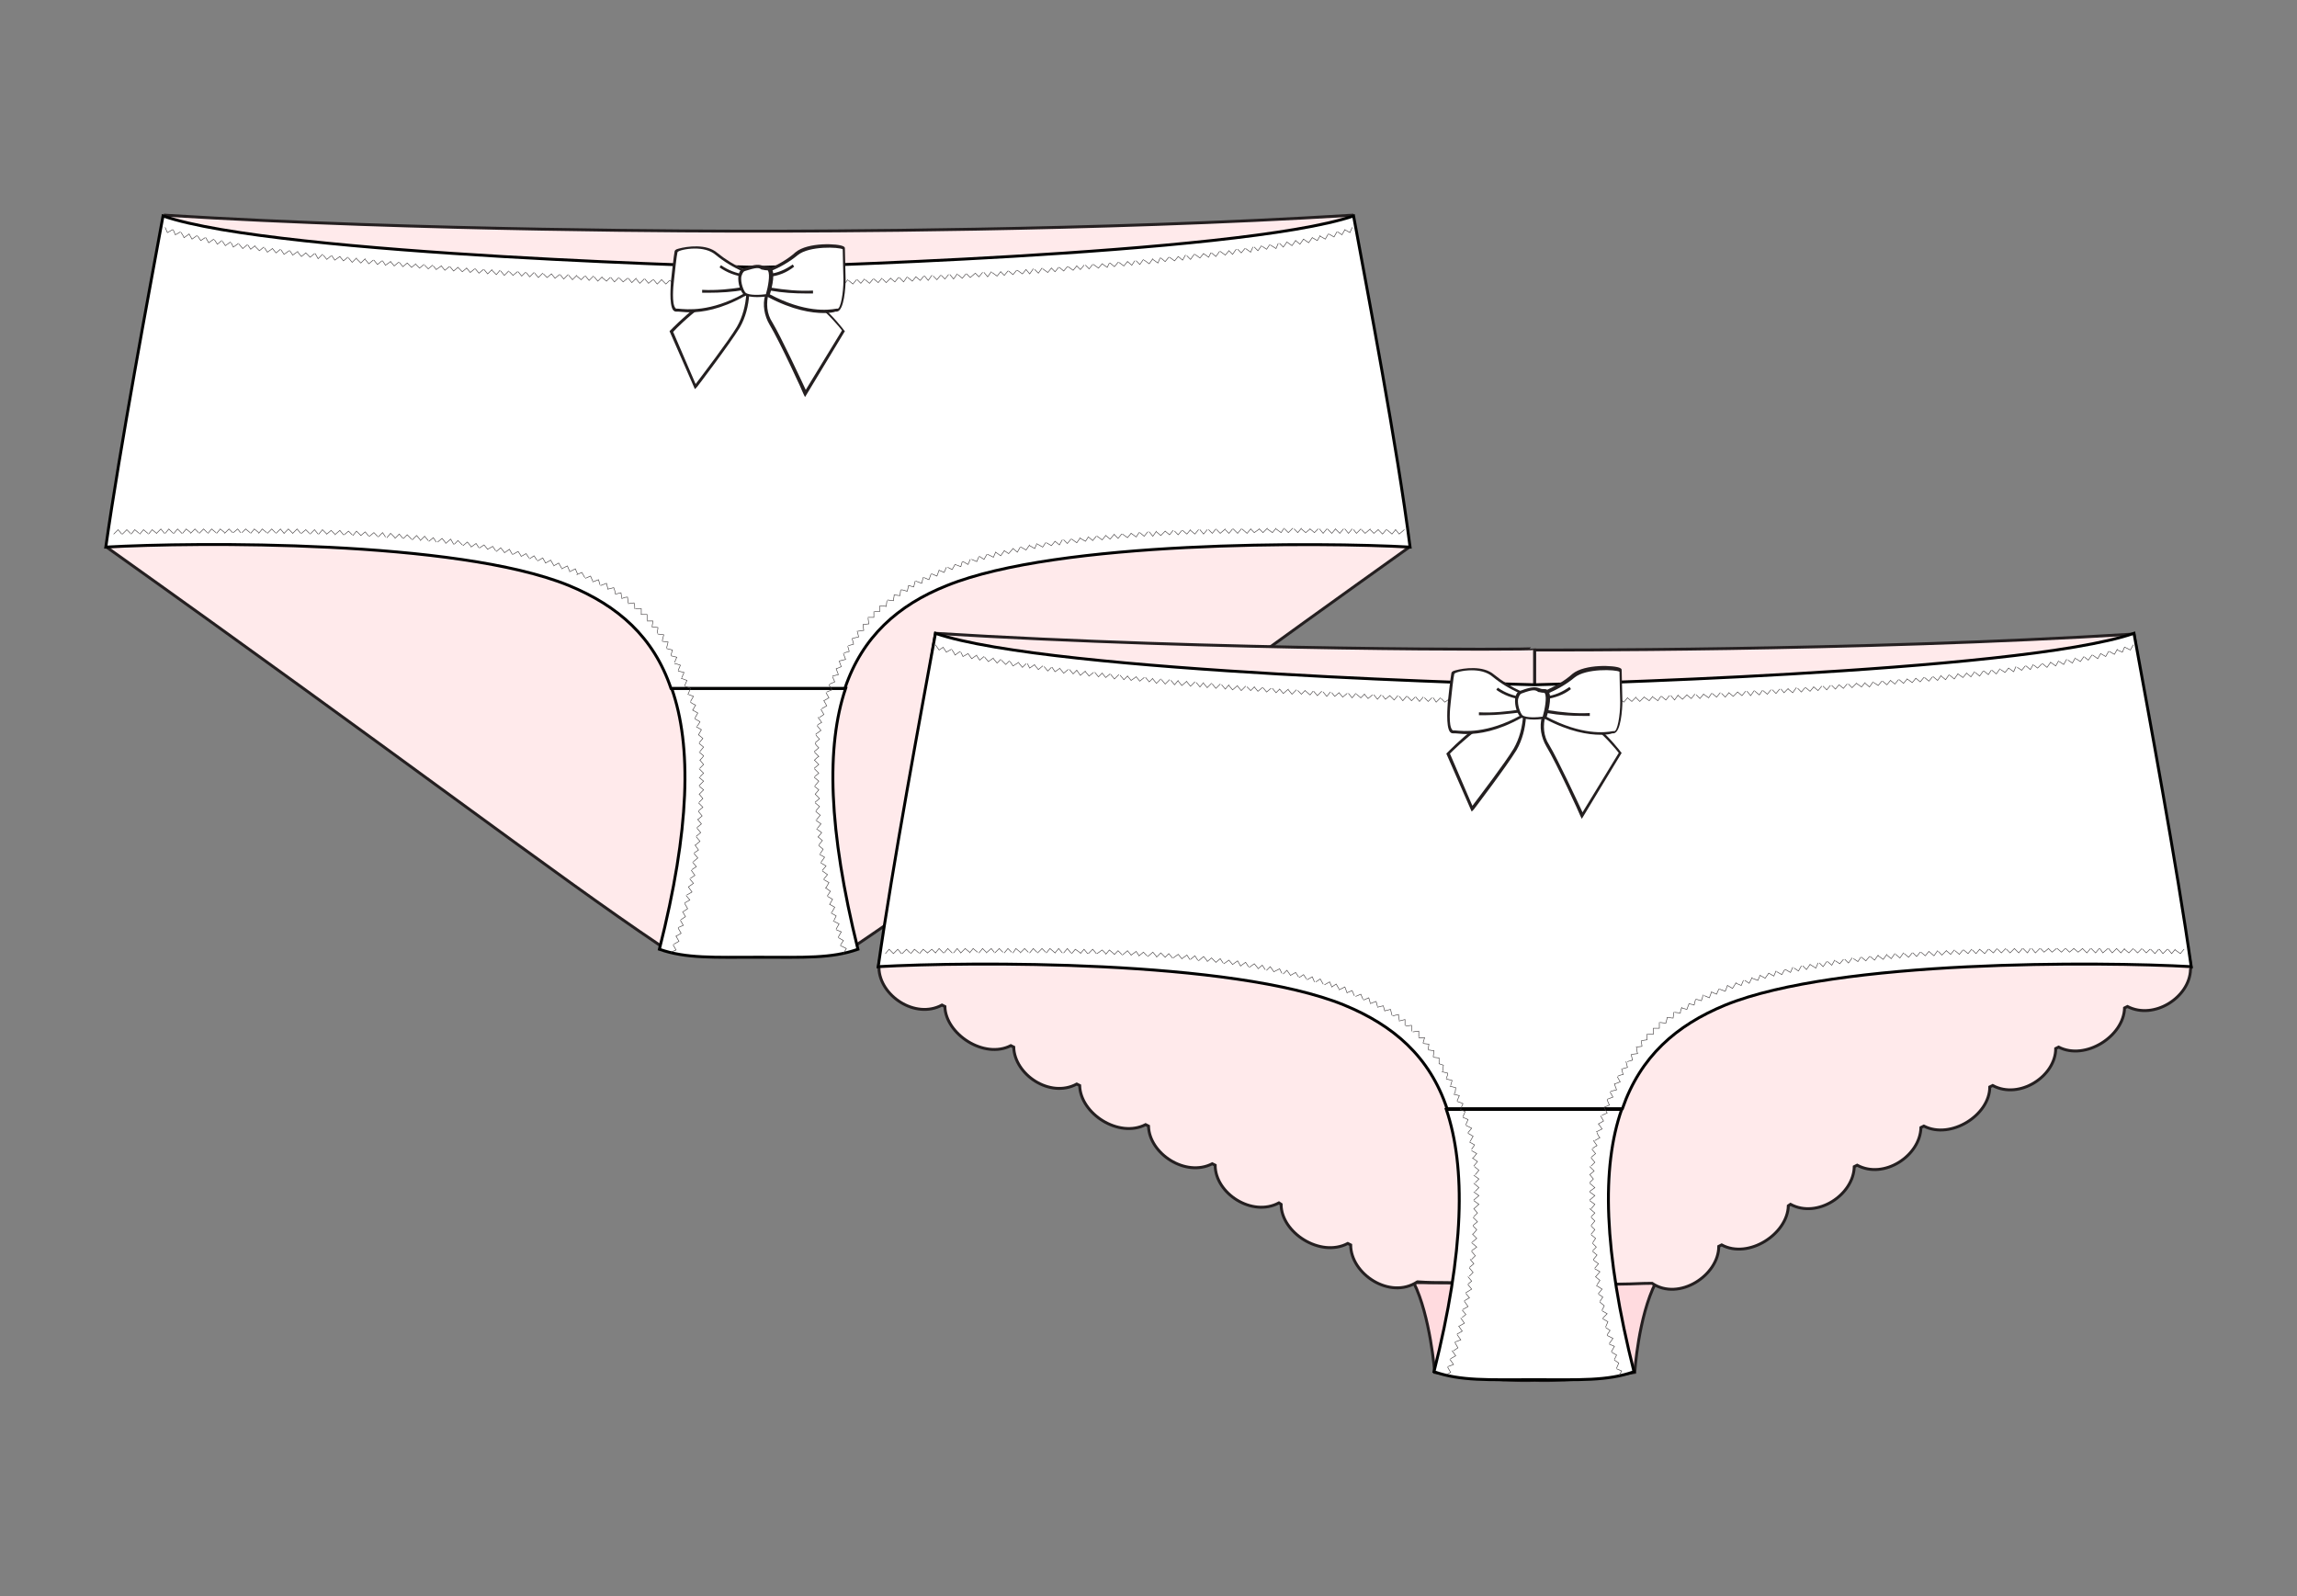 <?xml version="1.0" encoding="utf-8"?>
<!-- Generator: Adobe Illustrator 22.0.1, SVG Export Plug-In . SVG Version: 6.00 Build 0)  -->
<svg version="1.1" id="Calque_1" xmlns="http://www.w3.org/2000/svg" xmlns:xlink="http://www.w3.org/1999/xlink" x="0px" y="0px"
	 viewBox="0 0 317 220.3" style="enable-background:new 0 0 317 220.3;" xml:space="preserve">
<rect x="0" y="0" width="317" height="220.3" fill="#808080" stroke="none"/>
<style type="text/css">
	.st0{fill:#FFEAEB;stroke:#241F20;stroke-width:0.4;stroke-miterlimit:10;}
	.st1{fill:#FFFFFF;stroke:#000100;stroke-width:0.4;stroke-miterlimit:10;}
	.st2{fill:none;stroke:#403C3D;stroke-width:7.739455e-02;stroke-linecap:round;stroke-miterlimit:10;}
	.st3{fill:#FFFFFF;}
	.st4{fill:#241F20;}
	.st5{fill:#FFDBDF;stroke:#241F20;stroke-width:0.4;stroke-miterlimit:10;}
</style>
<g>
	<g>
		<path class="st0" d="M186.6,29.7c-35.7,2.2-75.6,2.2-81.5,2.2l0,0c0,0-0.1,0-0.4,0c-0.2,0-0.4,0-0.4,0l0,0c-5.9,0-45.8,0-81.5-2.2
			c-3.1,19.6-4.7,26.8-8.1,45.8c40.9,29.1,62,45.3,76.3,54.9c8.2,0.3,12.2,0.4,13.4,0.4l0,0c0,0,0.1,0,0.2,0c0.2,0,0.2,0,0.2,0l0,0
			c1.3,0,5.2-0.1,13.4-0.4c14.3-9.6,35.5-25.8,76.3-54.9C191.2,56.5,189.8,49.3,186.6,29.7z"/>
		<path class="st1" d="M91,131c3.7,1.3,7.5,1.1,13.7,1.1l0,0c6.3,0,10,0.2,13.7-1.1c-4.1-16.6-4.4-28-1.7-36h-24
			C95.5,103,95.2,114.4,91,131z"/>
		<path class="st1" d="M186.8,29.8c-15.8,5.4-82.1,7.1-82.1,7.1s-66.4-1.6-82.2-7.1c-2,10.9-5.9,31.7-7.9,45.7
			c12.3-0.7,48.5-1,63.9,5.3c6.8,2.8,11.7,7.1,14.1,14.2l0,0h24c2.4-7.1,7.3-11.5,14.1-14.2c15.3-6.2,51.6-6,63.9-5.3
			C192.8,61.5,188.8,40.7,186.8,29.8z"/>
		<g>
			<g>
				<g>
					<g>
						<polyline class="st2" points="116.4,131.6 116.8,130.9 116,130.5 						"/>
					</g>
					<g>
						<polyline class="st2" points="116,130.4 116.4,129.8 115.7,129.4 						"/>
					</g>
					<g>
						<polyline class="st2" points="115.7,129.3 116.1,128.6 115.4,128.3 						"/>
					</g>
					<g>
						<polyline class="st2" points="115.4,128.2 115.8,127.5 115,127.1 						"/>
					</g>
					<g>
						<polyline class="st2" points="115.1,127 115.4,126.4 114.7,126 						"/>
					</g>
					<g>
						<polyline class="st2" points="114.8,125.9 115.2,125.2 114.5,124.8 						"/>
					</g>
					<g>
						<polyline class="st2" points="114.5,124.8 114.9,124.1 114.2,123.7 						"/>
					</g>
					<g>
						<polyline class="st2" points="114.2,123.6 114.6,123 113.9,122.5 						"/>
					</g>
					<g>
						<polyline class="st2" points="114,122.5 114.4,121.8 113.7,121.4 						"/>
					</g>
					<g>
						<polyline class="st2" points="113.7,121.3 114.2,120.7 113.5,120.2 						"/>
					</g>
					<g>
						<polyline class="st2" points="113.5,120.1 114,119.5 113.3,119.1 						"/>
					</g>
					<g>
						<polyline class="st2" points="113.3,119 113.8,118.3 113.1,117.9 						"/>
					</g>
					<g>
						<polyline class="st2" points="113.2,117.8 113.6,117.2 113,116.7 						"/>
					</g>
					<g>
						<polyline class="st2" points="113,116.6 113.5,116 112.9,115.5 						"/>
					</g>
					<g>
						<polyline class="st2" points="112.9,115.5 113.4,114.9 112.7,114.4 						"/>
					</g>
					<g>
						<polyline class="st2" points="112.8,114.3 113.3,113.7 112.6,113.2 						"/>
					</g>
					<g>
						<polyline class="st2" points="112.7,113.1 113.2,112.5 112.6,112 						"/>
					</g>
					<g>
						<polyline class="st2" points="112.6,111.9 113.1,111.3 112.5,110.8 						"/>
					</g>
					<g>
						<polyline class="st2" points="112.5,110.7 113.1,110.2 112.5,109.6 						"/>
					</g>
					<g>
						<polyline class="st2" points="112.5,109.6 113,109 112.4,108.5 						"/>
					</g>
					<g>
						<polyline class="st2" points="112.5,108.4 113,107.8 112.4,107.3 						"/>
					</g>
					<g>
						<polyline class="st2" points="112.4,107.2 113,106.7 112.4,106.1 						"/>
					</g>
					<g>
						<polyline class="st2" points="112.4,106 113,105.5 112.4,104.9 						"/>
					</g>
					<g>
						<path class="st2" d="M112.4,104.9c0.2-0.2,0.4-0.4,0.6-0.5l-0.6-0.6"/>
					</g>
					<g>
						<path class="st2" d="M112.4,103.7l0.6-0.5c-0.2-0.2-0.4-0.4-0.5-0.6"/>
					</g>
					<g>
						<path class="st2" d="M112.5,102.5l0.6-0.5c-0.2-0.2-0.4-0.4-0.5-0.6"/>
					</g>
					<g>
						<polyline class="st2" points="112.6,101.3 113.3,100.8 112.8,100.2 						"/>
					</g>
					<g>
						<path class="st2" d="M112.8,100.1c0.2-0.2,0.4-0.3,0.6-0.4l-0.5-0.7"/>
					</g>
					<g>
						<polyline class="st2" points="113.1,99 113.7,98.6 113.3,97.9 						"/>
					</g>
					<g>
						<path class="st2" d="M113.4,97.8l0.7-0.4c-0.1-0.2-0.3-0.5-0.4-0.7"/>
					</g>
					<g>
						<polyline class="st2" points="113.7,96.7 114.4,96.3 114,95.6 						"/>
					</g>
					<g>
						<polyline class="st2" points="114.1,95.5 114.8,95.2 114.4,94.5 						"/>
					</g>
					<g>
						<path class="st2" d="M114.5,94.4c0.2-0.1,0.5-0.2,0.7-0.3l-0.3-0.7"/>
					</g>
					<g>
						<polyline class="st2" points="114.9,93.3 115.7,93.1 115.4,92.3 						"/>
					</g>
					<g>
						<path class="st2" d="M115.4,92.3l0.7-0.3c-0.1-0.3-0.2-0.5-0.3-0.8"/>
					</g>
					<g>
						<polyline class="st2" points="115.9,91.2 116.7,91 116.4,90.2 						"/>
					</g>
					<g>
						<polyline class="st2" points="116.5,90.1 117.2,89.9 117,89.2 						"/>
					</g>
					<g>
						<polyline class="st2" points="117.1,89.1 117.8,88.9 117.6,88.1 						"/>
					</g>
					<g>
						<path class="st2" d="M117.7,88.1c0.2-0.1,0.5-0.1,0.8-0.2l-0.2-0.8"/>
					</g>
					<g>
						<path class="st2" d="M118.4,87.1c0.3,0,0.5-0.1,0.8-0.1l-0.1-0.8"/>
					</g>
					<g>
						<path class="st2" d="M119.1,86.2c0.3,0,0.5-0.1,0.8-0.1l-0.1-0.8"/>
					</g>
					<g>
						<path class="st2" d="M119.8,85.2h0.8c0-0.3,0-0.5,0-0.8"/>
					</g>
					<g>
						<polyline class="st2" points="120.7,84.4 121.4,84.4 121.4,83.6 						"/>
					</g>
					<g>
						<path class="st2" d="M121.5,83.6c0.3,0,0.5,0,0.8,0.1l0.1-0.8"/>
					</g>
					<g>
						<path class="st2" d="M122.5,82.8l0.8,0.1c0-0.3,0.1-0.5,0.1-0.8"/>
					</g>
					<g>
						<polyline class="st2" points="123.4,82.1 124.2,82.2 124.3,81.4 						"/>
					</g>
					<g>
						<path class="st2" d="M124.4,81.4c0.2,0,0.5,0.1,0.8,0.2l0.2-0.8"/>
					</g>
					<g>
						<path class="st2" d="M125.4,80.8l0.7,0.2c0.1-0.3,0.1-0.5,0.2-0.8"/>
					</g>
					<g>
						<polyline class="st2" points="126.4,80.2 127.2,80.5 127.4,79.7 						"/>
					</g>
					<g>
						<path class="st2" d="M127.5,79.7c0.2,0.1,0.5,0.2,0.7,0.3l0.3-0.8"/>
					</g>
					<g>
						<path class="st2" d="M128.6,79.2l0.7,0.3c0.1-0.3,0.2-0.5,0.3-0.8"/>
					</g>
					<g>
						<polyline class="st2" points="129.6,78.7 130.3,79 130.6,78.3 						"/>
					</g>
					<g>
						<polyline class="st2" points="130.8,78.3 131.4,78.6 131.8,77.9 						"/>
					</g>
					<g>
						<polyline class="st2" points="131.8,77.9 132.6,78.2 132.8,77.5 						"/>
					</g>
					<g>
						<polyline class="st2" points="132.9,77.5 133.6,77.9 133.9,77.2 						"/>
					</g>
					<g>
						<polyline class="st2" points="134.1,77.2 134.8,77.5 135.1,76.8 						"/>
					</g>
					<g>
						<polyline class="st2" points="135.2,76.8 135.8,77.2 136.2,76.5 						"/>
					</g>
					<g>
						<polyline class="st2" points="136.3,76.5 137.1,76.9 137.4,76.2 						"/>
					</g>
					<g>
						<polyline class="st2" points="137.4,76.2 138.1,76.7 138.6,76 						"/>
					</g>
					<g>
						<polyline class="st2" points="138.6,76 139.2,76.4 139.8,75.7 						"/>
					</g>
					<g>
						<polyline class="st2" points="139.8,75.7 140.4,76.2 140.8,75.5 						"/>
					</g>
					<g>
						<polyline class="st2" points="140.9,75.5 141.6,75.9 142.1,75.2 						"/>
					</g>
					<g>
						<polyline class="st2" points="142.1,75.3 142.8,75.7 143.1,75 						"/>
					</g>
					<g>
						<polyline class="st2" points="143.2,75.1 143.9,75.5 144.3,74.9 						"/>
					</g>
					<g>
						<polyline class="st2" points="144.4,74.9 145.1,75.3 145.6,74.7 						"/>
					</g>
					<g>
						<polyline class="st2" points="145.6,74.7 146.2,75.2 146.6,74.5 						"/>
					</g>
					<g>
						<polyline class="st2" points="146.8,74.5 147.3,75 147.8,74.4 						"/>
					</g>
					<g>
						<polyline class="st2" points="147.9,74.4 148.6,74.9 149.1,74.2 						"/>
					</g>
					<g>
						<polyline class="st2" points="149.1,74.3 149.8,74.7 150.2,74.1 						"/>
					</g>
					<g>
						<polyline class="st2" points="150.2,74.1 150.8,74.6 151.3,74 						"/>
					</g>
					<g>
						<polyline class="st2" points="151.4,74 152.1,74.5 152.6,73.9 						"/>
					</g>
					<g>
						<polyline class="st2" points="152.6,73.9 153.2,74.4 153.8,73.7 						"/>
					</g>
					<g>
						<polyline class="st2" points="153.8,73.8 154.3,74.3 154.8,73.7 						"/>
					</g>
					<g>
						<polyline class="st2" points="154.9,73.7 155.6,74.2 156.1,73.6 						"/>
					</g>
					<g>
						<polyline class="st2" points="156.1,73.6 156.8,74.1 157.2,73.5 						"/>
					</g>
					<g>
						<polyline class="st2" points="157.3,73.5 157.9,74 158.4,73.4 						"/>
					</g>
					<g>
						<polyline class="st2" points="158.6,73.4 159.1,74 159.6,73.3 						"/>
					</g>
					<g>
						<polyline class="st2" points="159.6,73.4 160.2,73.9 160.8,73.3 						"/>
					</g>
					<g>
						<polyline class="st2" points="160.8,73.3 161.4,73.8 161.9,73.2 						"/>
					</g>
					<g>
						<polyline class="st2" points="162.1,73.3 162.6,73.8 163.1,73.2 						"/>
					</g>
					<g>
						<polyline class="st2" points="163.2,73.2 163.8,73.7 164.3,73.1 						"/>
					</g>
					<g>
						<polyline class="st2" points="164.3,73.2 164.9,73.7 165.4,73.1 						"/>
					</g>
					<g>
						<polyline class="st2" points="165.6,73.1 166.1,73.7 166.6,73.1 						"/>
					</g>
					<g>
						<polyline class="st2" points="166.8,73.1 167.3,73.6 167.8,73 						"/>
					</g>
					<g>
						<polyline class="st2" points="167.9,73.1 168.4,73.6 169.1,73 						"/>
					</g>
					<g>
						<polyline class="st2" points="169.1,73.1 169.6,73.6 170.1,73 						"/>
					</g>
					<g>
						<polyline class="st2" points="170.2,73 170.8,73.6 171.3,73 						"/>
					</g>
					<g>
						<polyline class="st2" points="171.4,73 172.1,73.6 172.6,73 						"/>
					</g>
					<g>
						<polyline class="st2" points="172.6,73 173.1,73.5 173.8,73 						"/>
					</g>
					<g>
						<polyline class="st2" points="173.8,73 174.3,73.5 174.9,72.9 						"/>
					</g>
					<g>
						<polyline class="st2" points="174.9,73 175.6,73.5 176.1,72.9 						"/>
					</g>
					<g>
						<polyline class="st2" points="176.1,73 176.8,73.5 177.2,72.9 						"/>
					</g>
					<g>
						<polyline class="st2" points="177.3,73 177.8,73.5 178.4,72.9 						"/>
					</g>
					<g>
						<polyline class="st2" points="178.6,73 179.1,73.5 179.6,72.9 						"/>
					</g>
					<g>
						<polyline class="st2" points="179.6,73 180.2,73.5 180.8,73 						"/>
					</g>
					<g>
						<polyline class="st2" points="180.8,73 181.4,73.5 181.9,73 						"/>
					</g>
					<g>
						<polyline class="st2" points="182.1,73 182.6,73.6 183.1,73 						"/>
					</g>
					<g>
						<polyline class="st2" points="183.2,73 183.8,73.6 184.3,73 						"/>
					</g>
					<g>
						<polyline class="st2" points="184.3,73 184.9,73.6 185.4,73 						"/>
					</g>
					<g>
						<polyline class="st2" points="185.6,73 186.1,73.6 186.6,73 						"/>
					</g>
					<g>
						<polyline class="st2" points="186.8,73.1 187.2,73.6 187.8,73 						"/>
					</g>
					<g>
						<polyline class="st2" points="187.9,73.1 188.4,73.6 189.1,73 						"/>
					</g>
					<g>
						<polyline class="st2" points="189.1,73.1 189.6,73.6 190.2,73.1 						"/>
					</g>
					<g>
						<polyline class="st2" points="190.2,73.1 190.8,73.7 191.3,73.1 						"/>
					</g>
					<g>
						<polyline class="st2" points="191.4,73.1 192.1,73.7 192.6,73.1 						"/>
					</g>
					<g>
						<polyline class="st2" points="192.6,73.1 193.1,73.7 193.8,73.1 						"/>
					</g>
				</g>
			</g>
		</g>
		<g>
			<g>
				<g>
					<g>
						<polyline class="st2" points="92.6,131.4 93.3,131.1 92.9,130.4 						"/>
					</g>
					<g>
						<polyline class="st2" points="93,130.3 93.7,129.9 93.3,129.2 						"/>
					</g>
					<g>
						<polyline class="st2" points="93.3,129.2 94,128.8 93.6,128.1 						"/>
					</g>
					<g>
						<polyline class="st2" points="93.6,128 94.3,127.7 93.9,127 						"/>
					</g>
					<g>
						<polyline class="st2" points="94,126.9 94.6,126.5 94.2,125.8 						"/>
					</g>
					<g>
						<polyline class="st2" points="94.3,125.8 94.9,125.4 94.5,124.7 						"/>
					</g>
					<g>
						<polyline class="st2" points="94.5,124.6 95.2,124.2 94.7,123.6 						"/>
					</g>
					<g>
						<polyline class="st2" points="94.8,123.5 95.5,123.1 95,122.4 						"/>
					</g>
					<g>
						<polyline class="st2" points="95,122.4 95.7,121.9 95.2,121.3 						"/>
					</g>
					<g>
						<polyline class="st2" points="95.3,121.2 95.9,120.8 95.4,120.1 						"/>
					</g>
					<g>
						<polyline class="st2" points="95.5,120 96.1,119.6 95.6,119 						"/>
					</g>
					<g>
						<polyline class="st2" points="95.7,118.9 96.3,118.4 95.8,117.8 						"/>
					</g>
					<g>
						<polyline class="st2" points="95.8,117.7 96.4,117.3 95.9,116.6 						"/>
					</g>
					<g>
						<polyline class="st2" points="96,116.6 96.6,116.1 96.1,115.5 						"/>
					</g>
					<g>
						<polyline class="st2" points="96.1,115.4 96.7,114.9 96.2,114.3 						"/>
					</g>
					<g>
						<polyline class="st2" points="96.2,114.2 96.8,113.7 96.3,113.1 						"/>
					</g>
					<g>
						<polyline class="st2" points="96.3,113.1 96.9,112.6 96.4,112 						"/>
					</g>
					<g>
						<polyline class="st2" points="96.4,111.9 97,111.4 96.4,110.8 						"/>
					</g>
					<g>
						<polyline class="st2" points="96.5,110.7 97,110.2 96.5,109.6 						"/>
					</g>
					<g>
						<polyline class="st2" points="96.5,109.6 97.1,109 96.5,108.5 						"/>
					</g>
					<g>
						<polyline class="st2" points="96.5,108.4 97.1,107.8 96.5,107.3 						"/>
					</g>
					<g>
						<polyline class="st2" points="96.6,107.2 97.1,106.7 96.5,106.1 						"/>
					</g>
					<g>
						<polyline class="st2" points="96.6,106 97.1,105.5 96.6,104.9 						"/>
					</g>
					<g>
						<path class="st2" d="M96.6,104.9c0.2-0.2,0.4-0.4,0.5-0.6l-0.6-0.5"/>
					</g>
					<g>
						<path class="st2" d="M96.6,103.7l0.5-0.6c-0.2-0.2-0.4-0.3-0.6-0.5"/>
					</g>
					<g>
						<path class="st2" d="M96.5,102.5l0.5-0.6c-0.2-0.2-0.4-0.3-0.6-0.5"/>
					</g>
					<g>
						<polyline class="st2" points="96.4,101.4 96.8,100.7 96.1,100.3 						"/>
					</g>
					<g>
						<path class="st2" d="M96.2,100.2c0.2-0.2,0.3-0.4,0.4-0.6l-0.7-0.4"/>
					</g>
					<g>
						<polyline class="st2" points="95.9,99.1 96.3,98.4 95.6,98 						"/>
					</g>
					<g>
						<path class="st2" d="M95.6,98l0.4-0.7c-0.2-0.1-0.5-0.2-0.7-0.4"/>
					</g>
					<g>
						<polyline class="st2" points="95.3,96.8 95.7,96.1 94.9,95.8 						"/>
					</g>
					<g>
						<polyline class="st2" points="95,95.7 95.3,95 94.5,94.7 						"/>
					</g>
					<g>
						<path class="st2" d="M94.5,94.6c0.1-0.2,0.2-0.5,0.3-0.7L94,93.6"/>
					</g>
					<g>
						<polyline class="st2" points="94.1,93.5 94.4,92.8 93.6,92.6 						"/>
					</g>
					<g>
						<path class="st2" d="M93.6,92.5l0.3-0.7c-0.3-0.1-0.5-0.2-0.8-0.2"/>
					</g>
					<g>
						<polyline class="st2" points="93.1,91.4 93.4,90.7 92.6,90.5 						"/>
					</g>
					<g>
						<polyline class="st2" points="92.6,90.4 92.8,89.7 92,89.5 						"/>
					</g>
					<g>
						<polyline class="st2" points="92,89.4 92.2,88.6 91.4,88.5 						"/>
					</g>
					<g>
						<path class="st2" d="M91.4,88.4c0.1-0.3,0.1-0.5,0.2-0.8l-0.8-0.1"/>
					</g>
					<g>
						<path class="st2" d="M90.7,87.4c0-0.3,0.1-0.5,0.1-0.8L90,86.5"/>
					</g>
					<g>
						<path class="st2" d="M90,86.5c0-0.3,0.1-0.5,0.1-0.8h-0.8"/>
					</g>
					<g>
						<path class="st2" d="M89.3,85.6c0-0.3,0-0.5,0-0.8c-0.3,0-0.5,0-0.8,0"/>
					</g>
					<g>
						<polyline class="st2" points="88.5,84.8 88.5,84 87.7,84 						"/>
					</g>
					<g>
						<path class="st2" d="M87.6,84c0-0.3,0-0.5-0.1-0.8l-0.8,0.1"/>
					</g>
					<g>
						<path class="st2" d="M86.7,83.2l-0.1-0.8c-0.3,0-0.5,0.1-0.8,0.2"/>
					</g>
					<g>
						<polyline class="st2" points="85.8,82.5 85.7,81.8 84.9,82 						"/>
					</g>
					<g>
						<path class="st2" d="M84.9,81.9c0-0.3-0.1-0.5-0.2-0.8l-0.8,0.2"/>
					</g>
					<g>
						<path class="st2" d="M83.9,81.3l-0.2-0.8c-0.3,0.1-0.5,0.2-0.8,0.3"/>
					</g>
					<g>
						<polyline class="st2" points="82.8,80.7 82.6,80 81.8,80.3 						"/>
					</g>
					<g>
						<path class="st2" d="M81.8,80.2c-0.1-0.2-0.2-0.5-0.3-0.7l-0.7,0.3"/>
					</g>
					<g>
						<path class="st2" d="M80.7,79.7L80.3,79c-0.2,0.1-0.5,0.2-0.7,0.3"/>
					</g>
					<g>
						<polyline class="st2" points="79.7,79.2 79.4,78.5 78.6,78.9 						"/>
					</g>
					<g>
						<polyline class="st2" points="78.6,78.8 78.3,78.1 77.5,78.5 						"/>
					</g>
					<g>
						<polyline class="st2" points="77.5,78.4 77.1,77.7 76.4,78.1 						"/>
					</g>
					<g>
						<polyline class="st2" points="76.4,78 76,77.3 75.3,77.7 						"/>
					</g>
					<g>
						<polyline class="st2" points="75.3,77.7 74.9,77 74.2,77.4 						"/>
					</g>
					<g>
						<polyline class="st2" points="74.1,77.3 73.7,76.7 73.1,77.1 						"/>
					</g>
					<g>
						<polyline class="st2" points="73,77 72.6,76.4 71.9,76.8 						"/>
					</g>
					<g>
						<polyline class="st2" points="71.9,76.7 71.5,76.1 70.8,76.5 						"/>
					</g>
					<g>
						<polyline class="st2" points="70.7,76.5 70.3,75.8 69.6,76.3 						"/>
					</g>
					<g>
						<polyline class="st2" points="69.6,76.2 69.1,75.6 68.5,76.1 						"/>
					</g>
					<g>
						<polyline class="st2" points="68.4,76 68,75.4 67.3,75.8 						"/>
					</g>
					<g>
						<polyline class="st2" points="67.3,75.8 66.8,75.2 66.2,75.6 						"/>
					</g>
					<g>
						<polyline class="st2" points="66.1,75.6 65.7,75 65,75.5 						"/>
					</g>
					<g>
						<polyline class="st2" points="65,75.4 64.5,74.8 63.9,75.3 						"/>
					</g>
					<g>
						<polyline class="st2" points="63.8,75.2 63.2,74.6 62.7,75.1 						"/>
					</g>
					<g>
						<polyline class="st2" points="62.6,75.1 62.2,74.4 61.5,75 						"/>
					</g>
					<g>
						<polyline class="st2" points="61.5,74.9 61,74.3 60.4,74.8 						"/>
					</g>
					<g>
						<polyline class="st2" points="60.2,74.8 59.8,74.2 59.2,74.7 						"/>
					</g>
					<g>
						<polyline class="st2" points="59.1,74.6 58.6,74 58,74.6 						"/>
					</g>
					<g>
						<polyline class="st2" points="58,74.5 57.5,73.9 56.9,74.5 						"/>
					</g>
					<g>
						<polyline class="st2" points="56.8,74.4 56.2,73.8 55.7,74.3 						"/>
					</g>
					<g>
						<polyline class="st2" points="55.6,74.3 55.1,73.7 54.5,74.3 						"/>
					</g>
					<g>
						<polyline class="st2" points="54.5,74.2 53.9,73.6 53.4,74.2 						"/>
					</g>
					<g>
						<polyline class="st2" points="53.2,74.1 52.8,73.5 52.2,74.1 						"/>
					</g>
					<g>
						<polyline class="st2" points="52.1,74 51.6,73.5 51,74 						"/>
					</g>
					<g>
						<polyline class="st2" points="50.9,74 50.4,73.4 49.8,73.9 						"/>
					</g>
					<g>
						<polyline class="st2" points="49.8,73.9 49.2,73.3 48.7,73.9 						"/>
					</g>
					<g>
						<polyline class="st2" points="48.6,73.8 48.1,73.3 47.5,73.8 						"/>
					</g>
					<g>
						<polyline class="st2" points="47.4,73.8 46.9,73.2 46.2,73.8 						"/>
					</g>
					<g>
						<polyline class="st2" points="46.2,73.7 45.7,73.2 45.1,73.7 						"/>
					</g>
					<g>
						<polyline class="st2" points="45.1,73.7 44.5,73.1 44,73.7 						"/>
					</g>
					<g>
						<polyline class="st2" points="43.9,73.7 43.4,73.1 42.8,73.7 						"/>
					</g>
					<g>
						<polyline class="st2" points="42.7,73.6 42.2,73.1 41.6,73.6 						"/>
					</g>
					<g>
						<polyline class="st2" points="41.5,73.6 41,73 40.4,73.6 						"/>
					</g>
					<g>
						<polyline class="st2" points="40.4,73.6 39.8,73 39.2,73.6 						"/>
					</g>
					<g>
						<polyline class="st2" points="39.2,73.6 38.7,73 38.1,73.6 						"/>
					</g>
					<g>
						<polyline class="st2" points="38,73.5 37.5,73 36.9,73.6 						"/>
					</g>
					<g>
						<polyline class="st2" points="36.8,73.5 36.2,73 35.7,73.6 						"/>
					</g>
					<g>
						<polyline class="st2" points="35.7,73.5 35.1,73 34.6,73.6 						"/>
					</g>
					<g>
						<polyline class="st2" points="34.5,73.5 33.9,73 33.4,73.5 						"/>
					</g>
					<g>
						<polyline class="st2" points="33.2,73.5 32.8,73 32.2,73.5 						"/>
					</g>
					<g>
						<polyline class="st2" points="32.1,73.5 31.6,73 31,73.6 						"/>
					</g>
					<g>
						<polyline class="st2" points="31,73.5 30.4,73 29.9,73.6 						"/>
					</g>
					<g>
						<polyline class="st2" points="29.8,73.5 29.2,73 28.7,73.6 						"/>
					</g>
					<g>
						<polyline class="st2" points="28.6,73.5 28.1,73 27.5,73.6 						"/>
					</g>
					<g>
						<polyline class="st2" points="27.4,73.5 26.9,73 26.3,73.6 						"/>
					</g>
					<g>
						<polyline class="st2" points="26.3,73.5 25.7,73 25.2,73.6 						"/>
					</g>
					<g>
						<polyline class="st2" points="25.1,73.6 24.5,73 24,73.6 						"/>
					</g>
					<g>
						<polyline class="st2" points="23.9,73.6 23.3,73 22.8,73.6 						"/>
					</g>
					<g>
						<polyline class="st2" points="22.7,73.6 22.2,73 21.6,73.6 						"/>
					</g>
					<g>
						<polyline class="st2" points="21.6,73.6 21,73.1 20.5,73.7 						"/>
					</g>
					<g>
						<polyline class="st2" points="20.4,73.6 19.8,73.1 19.3,73.7 						"/>
					</g>
					<g>
						<polyline class="st2" points="19.2,73.6 18.6,73.1 18.1,73.7 						"/>
					</g>
					<g>
						<polyline class="st2" points="18,73.6 17.5,73.1 16.9,73.7 						"/>
					</g>
					<g>
						<polyline class="st2" points="16.8,73.7 16.3,73.1 15.7,73.7 						"/>
					</g>
				</g>
			</g>
		</g>
		<g>
			<g>
				<g>
					<g>
						<g>
							<polyline class="st2" points="22.8,31.4 23.1,32.1 23.8,31.7 							"/>
						</g>
						<g>
							<polyline class="st2" points="23.9,31.7 24.2,32.4 24.9,32 							"/>
						</g>
						<g>
							<path class="st2" d="M25,32.1c0.1,0.2,0.3,0.4,0.4,0.7l0.7-0.5"/>
						</g>
						<g>
							<polyline class="st2" points="26.1,32.3 26.5,33 27.2,32.5 							"/>
						</g>
						<g>
							<polyline class="st2" points="27.3,32.6 27.7,33.2 28.3,32.8 							"/>
						</g>
						<g>
							<polyline class="st2" points="28.4,32.8 28.8,33.5 29.5,33 							"/>
						</g>
						<g>
							<polyline class="st2" points="29.6,33.1 30,33.7 30.6,33.2 							"/>
						</g>
						<g>
							<polyline class="st2" points="30.7,33.3 31.1,33.9 31.8,33.4 							"/>
						</g>
						<g>
							<polyline class="st2" points="31.9,33.5 32.2,34.1 32.9,33.6 							"/>
						</g>
						<g>
							<polyline class="st2" points="33,33.7 33.5,34.3 34.1,33.8 							"/>
						</g>
						<g>
							<polyline class="st2" points="34.2,33.8 34.6,34.4 35.2,33.9 							"/>
						</g>
						<g>
							<polyline class="st2" points="35.2,34 35.8,34.6 36.4,34.1 							"/>
						</g>
						<g>
							<polyline class="st2" points="36.5,34.2 36.9,34.8 37.6,34.3 							"/>
						</g>
						<g>
							<polyline class="st2" points="37.6,34.3 38.1,34.9 38.7,34.4 							"/>
						</g>
						<g>
							<polyline class="st2" points="38.8,34.5 39.2,35.1 39.9,34.6 							"/>
						</g>
						<g>
							<polyline class="st2" points="40,34.6 40.4,35.2 41.1,34.7 							"/>
						</g>
						<g>
							<polyline class="st2" points="41.1,34.8 41.6,35.4 42.2,34.9 							"/>
						</g>
						<g>
							<polyline class="st2" points="42.2,34.9 42.8,35.5 43.4,35 							"/>
						</g>
						<g>
							<polyline class="st2" points="43.5,35 43.9,35.7 44.5,35.1 							"/>
						</g>
						<g>
							<polyline class="st2" points="44.6,35.2 45.1,35.8 45.7,35.3 							"/>
						</g>
						<g>
							<polyline class="st2" points="45.8,35.3 46.2,35.9 46.9,35.4 							"/>
						</g>
						<g>
							<polyline class="st2" points="46.9,35.4 47.4,36 48,35.5 							"/>
						</g>
						<g>
							<polyline class="st2" points="48.1,35.6 48.6,36.2 49.2,35.6 							"/>
						</g>
						<g>
							<polyline class="st2" points="49.2,35.7 49.8,36.3 50.4,35.7 							"/>
						</g>
						<g>
							<polyline class="st2" points="50.4,35.8 50.9,36.4 51.5,35.9 							"/>
						</g>
						<g>
							<polyline class="st2" points="51.6,35.9 52.1,36.5 52.7,36 							"/>
						</g>
						<g>
							<polyline class="st2" points="52.8,36 53.2,36.6 53.9,36.1 							"/>
						</g>
						<g>
							<polyline class="st2" points="53.9,36.1 54.4,36.7 55,36.2 							"/>
						</g>
						<g>
							<polyline class="st2" points="55.1,36.2 55.6,36.8 56.2,36.3 							"/>
						</g>
						<g>
							<polyline class="st2" points="56.2,36.3 56.8,36.9 57.4,36.4 							"/>
						</g>
						<g>
							<polyline class="st2" points="57.4,36.5 57.9,37 58.5,36.5 							"/>
						</g>
						<g>
							<polyline class="st2" points="58.6,36.6 59.1,37.1 59.7,36.6 							"/>
						</g>
						<g>
							<polyline class="st2" points="59.8,36.7 60.2,37.2 60.9,36.7 							"/>
						</g>
						<g>
							<polyline class="st2" points="60.9,36.7 61.4,37.3 62,36.8 							"/>
						</g>
						<g>
							<polyline class="st2" points="62.1,36.8 62.6,37.4 63.2,36.9 							"/>
						</g>
						<g>
							<polyline class="st2" points="63.2,36.9 63.8,37.5 64.4,37 							"/>
						</g>
						<g>
							<polyline class="st2" points="64.4,37 64.9,37.6 65.5,37.1 							"/>
						</g>
						<g>
							<polyline class="st2" points="65.6,37.1 66.1,37.7 66.7,37.2 							"/>
						</g>
						<g>
							<polyline class="st2" points="66.8,37.2 67.3,37.8 67.9,37.2 							"/>
						</g>
						<g>
							<polyline class="st2" points="67.9,37.3 68.5,37.9 69,37.3 							"/>
						</g>
						<g>
							<polyline class="st2" points="69.1,37.4 69.6,38 70.2,37.4 							"/>
						</g>
						<g>
							<polyline class="st2" points="70.3,37.5 70.8,38 71.4,37.5 							"/>
						</g>
						<g>
							<polyline class="st2" points="71.5,37.5 72,38.1 72.5,37.6 							"/>
						</g>
						<g>
							<polyline class="st2" points="72.6,37.6 73.1,38.2 73.7,37.6 							"/>
						</g>
						<g>
							<polyline class="st2" points="73.8,37.7 74.3,38.3 74.9,37.7 							"/>
						</g>
						<g>
							<polyline class="st2" points="75,37.8 75.5,38.3 76.1,37.8 							"/>
						</g>
						<g>
							<polyline class="st2" points="76.1,37.8 76.6,38.4 77.2,37.9 							"/>
						</g>
						<g>
							<polyline class="st2" points="77.3,37.9 77.8,38.5 78.4,37.9 							"/>
						</g>
						<g>
							<polyline class="st2" points="78.5,38 79,38.6 79.6,38 							"/>
						</g>
						<g>
							<polyline class="st2" points="79.6,38.1 80.2,38.6 80.7,38.1 							"/>
						</g>
						<g>
							<polyline class="st2" points="80.8,38.1 81.3,38.7 81.9,38.1 							"/>
						</g>
						<g>
							<polyline class="st2" points="82,38.2 82.5,38.8 83.1,38.2 							"/>
						</g>
						<g>
							<polyline class="st2" points="83.1,38.3 83.7,38.8 84.2,38.3 							"/>
						</g>
						<g>
							<polyline class="st2" points="84.3,38.3 84.8,38.9 85.4,38.3 							"/>
						</g>
						<g>
							<polyline class="st2" points="85.5,38.4 86,38.9 86.6,38.4 							"/>
						</g>
						<g>
							<polyline class="st2" points="86.7,38.4 87.2,39 87.8,38.4 							"/>
						</g>
						<g>
							<polyline class="st2" points="87.8,38.5 88.3,39.1 88.9,38.5 							"/>
						</g>
						<g>
							<polyline class="st2" points="89,38.5 89.5,39.1 90.1,38.6 							"/>
						</g>
						<g>
							<polyline class="st2" points="90.2,38.6 90.7,39.2 91.3,38.6 							"/>
						</g>
						<g>
							<polyline class="st2" points="91.3,38.6 91.9,39.2 92.4,38.7 							"/>
						</g>
						<g>
							<polyline class="st2" points="92.5,38.7 93,39.3 93.6,38.7 							"/>
						</g>
						<g>
							<polyline class="st2" points="93.7,38.7 94.2,39.3 94.8,38.7 							"/>
						</g>
						<g>
							<polyline class="st2" points="94.9,38.8 95.4,39.4 95.9,38.8 							"/>
						</g>
						<g>
							<polyline class="st2" points="96,38.8 96.5,39.4 97.1,38.8 							"/>
						</g>
						<g>
							<polyline class="st2" points="97.2,38.9 97.7,39.4 98.3,38.9 							"/>
						</g>
						<g>
							<polyline class="st2" points="98.4,38.9 98.9,39.5 99.5,38.9 							"/>
						</g>
						<g>
							<polyline class="st2" points="99.5,39 100.1,39.5 100.6,38.9 							"/>
						</g>
						<g>
							<polyline class="st2" points="100.7,39 101.2,39.5 101.8,39 							"/>
						</g>
						<g>
							<polyline class="st2" points="101.9,39 102.4,39.6 103,39 							"/>
						</g>
						<g>
							<polyline class="st2" points="103,39 103.6,39.6 104.1,39 							"/>
						</g>
						<g>
							<polyline class="st2" points="104.2,39.1 104.8,39.6 105.3,39 							"/>
						</g>
						<g>
							<polyline class="st2" points="105.4,39 105.9,39.6 106.5,39 							"/>
						</g>
						<g>
							<polyline class="st2" points="106.6,39 107.1,39.5 107.6,38.9 							"/>
						</g>
						<g>
							<polyline class="st2" points="107.7,39 108.3,39.5 108.8,38.9 							"/>
						</g>
						<g>
							<polyline class="st2" points="108.9,39 109.5,39.5 110,38.9 							"/>
						</g>
						<g>
							<polyline class="st2" points="110.1,38.9 110.6,39.5 111.2,38.8 							"/>
						</g>
						<g>
							<polyline class="st2" points="111.2,38.9 111.8,39.4 112.3,38.8 							"/>
						</g>
						<g>
							<polyline class="st2" points="112.4,38.8 113,39.4 113.5,38.8 							"/>
						</g>
						<g>
							<polyline class="st2" points="113.6,38.8 114.1,39.3 114.7,38.7 							"/>
						</g>
						<g>
							<polyline class="st2" points="114.7,38.8 115.3,39.3 115.8,38.7 							"/>
						</g>
						<g>
							<polyline class="st2" points="115.9,38.7 116.5,39.2 117,38.6 							"/>
						</g>
						<g>
							<polyline class="st2" points="117.1,38.7 117.7,39.2 118.2,38.6 							"/>
						</g>
						<g>
							<polyline class="st2" points="118.3,38.6 118.8,39.1 119.3,38.5 							"/>
						</g>
						<g>
							<polyline class="st2" points="119.4,38.6 120,39.1 120.5,38.5 							"/>
						</g>
						<g>
							<polyline class="st2" points="120.6,38.5 121.2,39 121.7,38.4 							"/>
						</g>
						<g>
							<polyline class="st2" points="121.8,38.5 122.3,39 122.9,38.4 							"/>
						</g>
						<g>
							<polyline class="st2" points="122.9,38.4 123.5,38.9 124,38.3 							"/>
						</g>
						<g>
							<polyline class="st2" points="124.1,38.3 124.7,38.9 125.2,38.2 							"/>
						</g>
						<g>
							<polyline class="st2" points="125.3,38.3 125.9,38.8 126.4,38.2 							"/>
						</g>
						<g>
							<polyline class="st2" points="126.4,38.2 127,38.7 127.5,38.1 							"/>
						</g>
						<g>
							<polyline class="st2" points="127.6,38.1 128.1,38.7 128.6,38 							"/>
						</g>
						<g>
							<polyline class="st2" points="128.8,38.1 129.3,38.6 129.8,38 							"/>
						</g>
						<g>
							<polyline class="st2" points="129.9,38 130.4,38.5 130.9,37.9 							"/>
						</g>
						<g>
							<polyline class="st2" points="131.1,37.9 131.6,38.5 132.1,37.8 							"/>
						</g>
						<g>
							<polyline class="st2" points="132.2,37.9 132.8,38.4 133.3,37.8 							"/>
						</g>
						<g>
							<polyline class="st2" points="133.4,37.8 133.9,38.3 134.6,37.7 							"/>
						</g>
						<g>
							<polyline class="st2" points="134.6,37.7 135.1,38.2 135.6,37.6 							"/>
						</g>
						<g>
							<polyline class="st2" points="135.8,37.6 136.3,38.2 136.8,37.5 							"/>
						</g>
						<g>
							<polyline class="st2" points="136.9,37.6 137.6,38.1 138.1,37.5 							"/>
						</g>
						<g>
							<polyline class="st2" points="138.1,37.5 138.6,38 139.1,37.4 							"/>
						</g>
						<g>
							<polyline class="st2" points="139.2,37.4 139.8,37.9 140.3,37.3 							"/>
						</g>
						<g>
							<polyline class="st2" points="140.4,37.3 141.1,37.8 141.6,37.2 							"/>
						</g>
						<g>
							<polyline class="st2" points="141.6,37.2 142.1,37.8 142.6,37.1 							"/>
						</g>
						<g>
							<polyline class="st2" points="142.8,37.2 143.3,37.7 143.8,37 							"/>
						</g>
						<g>
							<polyline class="st2" points="143.9,37.1 144.6,37.6 145.1,37 							"/>
						</g>
						<g>
							<polyline class="st2" points="145.1,37 145.6,37.5 146.1,36.9 							"/>
						</g>
						<g>
							<polyline class="st2" points="146.2,36.9 146.8,37.4 147.3,36.8 							"/>
						</g>
						<g>
							<polyline class="st2" points="147.4,36.8 148.1,37.3 148.6,36.7 							"/>
						</g>
						<g>
							<polyline class="st2" points="148.6,36.7 149.1,37.2 149.6,36.6 							"/>
						</g>
						<g>
							<polyline class="st2" points="149.8,36.6 150.3,37.1 150.8,36.5 							"/>
						</g>
						<g>
							<polyline class="st2" points="150.9,36.5 151.6,37 152.1,36.4 							"/>
						</g>
						<g>
							<polyline class="st2" points="152.1,36.4 152.8,36.9 153.1,36.3 							"/>
						</g>
						<g>
							<polyline class="st2" points="153.2,36.3 153.8,36.8 154.3,36.2 							"/>
						</g>
						<g>
							<polyline class="st2" points="154.4,36.2 155.1,36.7 155.6,36.1 							"/>
						</g>
						<g>
							<polyline class="st2" points="155.6,36.1 156.2,36.6 156.6,36 							"/>
						</g>
						<g>
							<polyline class="st2" points="156.8,36 157.3,36.5 157.8,35.8 							"/>
						</g>
						<g>
							<polyline class="st2" points="157.9,35.9 158.6,36.4 159.1,35.7 							"/>
						</g>
						<g>
							<polyline class="st2" points="159.1,35.8 159.8,36.3 160.1,35.6 							"/>
						</g>
						<g>
							<polyline class="st2" points="160.2,35.6 160.8,36.1 161.3,35.5 							"/>
						</g>
						<g>
							<polyline class="st2" points="161.4,35.5 162.1,36 162.6,35.4 							"/>
						</g>
						<g>
							<polyline class="st2" points="162.6,35.4 163.2,35.9 163.6,35.2 							"/>
						</g>
						<g>
							<polyline class="st2" points="163.8,35.3 164.3,35.8 164.8,35.1 							"/>
						</g>
						<g>
							<polyline class="st2" points="164.9,35.1 165.6,35.6 166.1,35 							"/>
						</g>
						<g>
							<polyline class="st2" points="166.1,35 166.8,35.5 167.1,34.9 							"/>
						</g>
						<g>
							<polyline class="st2" points="167.2,34.9 167.8,35.4 168.3,34.7 							"/>
						</g>
						<g>
							<polyline class="st2" points="168.4,34.7 169.1,35.2 169.6,34.6 							"/>
						</g>
						<g>
							<polyline class="st2" points="169.6,34.6 170.1,35.1 170.6,34.4 							"/>
						</g>
						<g>
							<polyline class="st2" points="170.8,34.4 171.3,34.9 171.8,34.3 							"/>
						</g>
						<g>
							<polyline class="st2" points="171.9,34.3 172.6,34.8 172.9,34.1 							"/>
						</g>
						<g>
							<polyline class="st2" points="173.1,34.1 173.6,34.6 174.1,33.9 							"/>
						</g>
						<g>
							<polyline class="st2" points="174.2,34 174.8,34.4 175.2,33.8 							"/>
						</g>
						<g>
							<polyline class="st2" points="175.3,33.8 176.1,34.3 176.4,33.6 							"/>
						</g>
						<g>
							<polyline class="st2" points="176.6,33.6 177.1,34.1 177.6,33.4 							"/>
						</g>
						<g>
							<polyline class="st2" points="177.6,33.4 178.3,33.9 178.8,33.2 							"/>
						</g>
						<g>
							<polyline class="st2" points="178.8,33.2 179.4,33.7 179.9,33 							"/>
						</g>
						<g>
							<polyline class="st2" points="179.9,33 180.6,33.5 181.1,32.8 							"/>
						</g>
						<g>
							<polyline class="st2" points="181.1,32.8 181.8,33.2 182.2,32.5 							"/>
						</g>
						<g>
							<polyline class="st2" points="182.2,32.6 182.9,33 183.3,32.3 							"/>
						</g>
						<g>
							<path class="st2" d="M183.4,32.3l0.7,0.4c0.1-0.2,0.3-0.5,0.4-0.7"/>
						</g>
						<g>
							<polyline class="st2" points="184.6,32 185.2,32.4 185.6,31.7 							"/>
						</g>
						<g>
							<polyline class="st2" points="185.6,31.7 186.3,32.1 186.6,31.4 							"/>
						</g>
					</g>
				</g>
			</g>
		</g>
		<g>
			<g>
				<path class="st3" d="M95.9,53.3l-3.3-7.6c0,0,6.4-6.7,9.9-5.9s0.6,0.6,0.6,0.6c0,1.6-0.5,3.3-1.3,4.7
					C100.4,47.4,95.9,53.3,95.9,53.3z"/>
				<path class="st4" d="M95.9,53.7l-3.5-8l0.1-0.1c0.3-0.3,6.5-6.8,10.1-6c1.9,0.4,1.9,0.6,1.9,0.8c0,0.1,0,0.3-1.1,0.2
					c-0.1,1.6-0.5,3.2-1.3,4.6c-1.4,2.3-5.9,8.2-5.9,8.2L95.9,53.7z M92.9,45.8l3.1,7.2c0.9-1.2,4.5-5.9,5.7-7.9
					c0.8-1.4,1.2-3,1.3-4.6l0-0.2l0.2,0c0.1,0,0.1,0,0.2,0c-0.2-0.1-0.5-0.1-0.9-0.2C99.4,39.3,93.7,44.9,92.9,45.8z"/>
			</g>
			<g>
				<path class="st3" d="M102.7,37.2c-1.4-0.6-2.6-1.4-3.8-2.3c-1.8-1.5-5.5-0.7-5.6-0.3s-0.5,4.1-0.5,4.1s-0.5,3.9,0.5,4
					s4.3,0.8,9.5-2.1c0.1,0,0.1-0.1,0.2-0.1C108.3,37.4,102.7,37.2,102.7,37.2z"/>
				<path class="st4" d="M95.2,43.1c-0.7,0-1.3-0.1-1.6-0.1c-0.1,0-0.2,0-0.3,0c-0.2,0-0.3-0.1-0.4-0.2c-0.6-0.8-0.3-3.7-0.3-4
					c0-0.1,0.4-3.7,0.5-4.1c0-0.1,0.1-0.3,0.6-0.4c1.1-0.3,3.8-0.7,5.3,0.6c1.1,0.9,2.4,1.7,3.7,2.3c0.4,0,2.5,0.2,2.7,1.1
					c0.2,0.7-0.6,1.5-2.4,2.5l-0.1,0c0,0-0.1,0.1-0.2,0.1C99.5,42.7,96.9,43.1,95.2,43.1z M95.9,34.3c-1.2,0-2.3,0.3-2.4,0.5
					c-0.1,0.3-0.4,3-0.5,4c-0.1,0.8-0.3,3.1,0.2,3.7c0.1,0.1,0.1,0.1,0.1,0.1c0.1,0,0.2,0,0.3,0c1.2,0.1,4.4,0.5,9.1-2.1l0.1,0
					c0,0,0.1-0.1,0.2-0.1c2-1.2,2.2-1.8,2.1-2.1c-0.1-0.5-1.5-0.8-2.4-0.8l-0.1,0c-1.4-0.6-2.7-1.4-3.8-2.3
					C98,34.5,96.9,34.3,95.9,34.3z"/>
			</g>
			<g>
				<path class="st3" d="M102.8,38c-1.2-0.1-2.4-0.6-3.4-1.3"/>
				<path class="st4" d="M102.8,38.2c-1.3-0.1-2.5-0.6-3.5-1.3l0.2-0.3c1,0.7,2.1,1.1,3.3,1.3L102.8,38.2z"/>
			</g>
			<g>
				<path class="st3" d="M102.7,39.8c-1.9,0.3-3.9,0.5-5.8,0.4"/>
				<path class="st4" d="M97.8,40.4c-0.3,0-0.6,0-0.9,0l0-0.4c1.9,0.1,3.9-0.1,5.8-0.4l0.1,0.4C101.1,40.3,99.4,40.4,97.8,40.4z"/>
			</g>
			<g>
				<path class="st3" d="M111.1,54.3l5.3-8.6c0,0-5.6-7.4-9.9-5.9c-3.4,1.2-0.6,0.6-0.6,0.6c-0.5,1.4-0.3,3,0.5,4.3
					C107.8,47,111.1,54.3,111.1,54.3z"/>
				<path class="st4" d="M111.1,54.8l-0.2-0.4c0-0.1-3.3-7.3-4.7-9.6c-0.7-1.2-1-2.7-0.6-4.1c-0.9,0.2-0.9,0.1-1-0.1
					c-0.1-0.2-0.1-0.3,1.8-1c4.4-1.5,9.9,5.7,10.1,6l0.1,0.1L111.1,54.8z M106.2,40.1l-0.1,0.3c-0.4,1.4-0.3,2.9,0.5,4.1
					c1.2,2,3.9,7.8,4.6,9.3l5-8.2c-0.7-0.9-5.8-7.1-9.6-5.7C106.4,40.1,106.3,40.1,106.2,40.1L106.2,40.1z"/>
			</g>
			<g>
				<path class="st3" d="M106.2,37.3c1.4-0.6,2.6-1.4,3.8-2.3c1.8-1.5,6.5-1.1,6.5-0.7s0.1,4.3,0.1,4.3s-0.1,4.1-1,4.2
					s-4.3,0.8-9.5-2c-0.1,0-0.1-0.1-0.2-0.1C100.6,37.5,106.2,37.3,106.2,37.3z"/>
				<path class="st4" d="M113.7,43.2c-1.7,0-4.3-0.4-7.7-2.2c-0.1,0-0.1-0.1-0.2-0.1h0l0,0c-1.8-1.1-2.5-1.9-2.4-2.7
					c0.3-1,2.3-1.1,2.7-1.1c1.3-0.6,2.6-1.3,3.7-2.3c1.7-1.4,5.9-1.2,6.6-0.8c0.2,0.1,0.2,0.2,0.2,0.3c0,0.4,0.1,4.3,0.1,4.3
					c0,1-0.2,4.3-1.2,4.4l-0.2,0C115.1,43.1,114.5,43.2,113.7,43.2z M106.2,40.6L106.2,40.6c4.9,2.6,8.1,2.2,9.2,2l0.2,0
					c0.4,0,0.8-2.1,0.8-4c0-0.1-0.1-3.6-0.1-4.2c-0.5-0.3-4.6-0.5-6.2,0.8c-1.2,1-2.5,1.7-3.9,2.3l-0.1,0c-0.8,0-2.2,0.3-2.4,0.8
					c-0.1,0.3,0.1,0.9,2.1,2.2C106.1,40.5,106.1,40.6,106.2,40.6z"/>
			</g>
			<g>
				<path class="st3" d="M106.1,38c1.2-0.1,2.4-0.6,3.4-1.3"/>
				<path class="st4" d="M106.1,38.2l0-0.4c1.2-0.1,2.3-0.6,3.3-1.3l0.2,0.3C108.6,37.6,107.4,38.1,106.1,38.2z"/>
			</g>
			<g>
				<path class="st3" d="M106.3,39.9c1.9,0.3,3.9,0.5,5.8,0.4"/>
				<path class="st4" d="M111.3,40.5c-1.7,0-3.3-0.1-5-0.4l0.1-0.4c1.9,0.3,3.8,0.5,5.8,0.4l0,0.4C111.8,40.5,111.5,40.5,111.3,40.5
					z"/>
			</g>
			<g>
				<path class="st3" d="M102.7,37.2c-1.1,0.4-0.6,2.8,0.1,3.3s3.1,0.2,3.1,0.2s1.1-3.6,0-3.7S105,36.4,102.7,37.2z"/>
				<path class="st4" d="M104.5,41c-0.7,0-1.4-0.1-1.8-0.3c-0.5-0.4-0.9-1.6-0.8-2.6c0.1-0.6,0.3-1,0.8-1.1l0,0
					c1.6-0.6,2.1-0.5,2.6-0.3c0.2,0.1,0.4,0.1,0.7,0.1c0.2,0,0.4,0.1,0.5,0.3c0.6,0.8-0.2,3.4-0.3,3.7l0,0.1l-0.1,0
					C105.8,40.9,105.2,41,104.5,41z M102.8,37.4c-0.3,0.1-0.4,0.5-0.5,0.8c-0.1,0.8,0.3,1.9,0.6,2.2c0.5,0.4,2.1,0.3,2.8,0.2
					c0.3-1,0.6-2.7,0.3-3.2c0-0.1-0.1-0.1-0.2-0.1c-0.3,0-0.5-0.1-0.7-0.1C104.7,36.9,104.4,36.9,102.8,37.4z"/>
			</g>
		</g>
	</g>
	<g>
		<path class="st5" d="M211.8,177.1l-16.7-0.1c2.3,4.6,2.9,12.4,2.9,12.4s8.1,1.3,13.8,1.1c5.8,0.2,13.8-1.1,13.8-1.1
			s0.5-7.7,2.9-12.4L211.8,177.1z"/>
		<path class="st0" d="M129.1,87.4c-2.9,18.1-4.3,25.7-7.1,41.8l0,0l0,0c-0.2,1.4-0.5,2.8-0.8,4.3l0.1,0.1c0.1,3.8,5,7.1,8.7,5.1
			l0.4,0.2c0.1,3.8,5.4,7.3,9.1,5.4l0.4,0.2c0.1,3.8,5,7.1,8.7,5.1l0.4,0.2c0.1,3.9,5.4,7.3,9.1,5.4l0.4,0.2
			c0.1,3.8,5.1,7.1,8.8,5.2l0.4,0.2c0,3.9,5.1,7.2,8.8,5.2l0.3,0.2c0,3.9,5.4,7.4,9.2,5.4l0.4,0.2c0,4,5.4,7.6,9.2,5.1h0.1
			c1.4,0.1,2.7,0.1,3.9,0.1l0,0l0,0c7.7,0.2,12.2,0,12.2,0V89.5C211.8,89.7,167.9,89.8,129.1,87.4z"/>
		<path class="st0" d="M302.4,133.5c-3.4-19.1-4.8-26.4-7.9-46c-38.9,2.4-82.7,2.2-82.7,2.2v87.5c0,0,4.5,0.2,12.2,0l0,0l0,0
			c1.2,0,2.5-0.1,3.9-0.1h0.1c3.7,2.5,9.2-1.1,9.2-5.1l0.4-0.2c3.7,2,9.1-1.5,9.2-5.4l0.3-0.2c3.7,2,8.7-1.3,8.8-5.2l0.4-0.2
			c3.7,2,8.7-1.3,8.8-5.2l0.4-0.2c3.7,1.9,9.1-1.5,9.1-5.4l0.4-0.2c3.7,2,8.7-1.3,8.7-5.1l0.4-0.2c3.7,1.9,9-1.5,9.1-5.4l0.4-0.2
			c3.7,1.9,8.6-1.3,8.7-5.1L302.4,133.5z"/>
		<path class="st1" d="M197.9,189.3c3.7,1.3,7.5,1.1,13.8,1.1l0,0c6.3,0,10.1,0.2,13.8-1.1c-4.2-16.7-4.5-28.2-1.7-36.2h-24.2
			C202.3,161.1,202.1,172.6,197.9,189.3z"/>
		<path class="st1" d="M294.5,87.4c-15.9,5.5-82.7,7.1-82.7,7.1s-66.8-1.6-82.7-7.1c-2,11-5.9,31.9-7.9,46c12.4-0.7,48.9-1,64.3,5.3
			c6.8,2.8,11.8,7.1,14.2,14.3l0,0h24.2c2.5-7.2,7.4-11.5,14.2-14.3c15.5-6.3,51.9-6,64.3-5.3C300.4,119.3,296.5,98.4,294.5,87.4z"
			/>
		<g>
			<g>
				<g>
					<g>
						<polyline class="st2" points="223.4,189.9 223.8,189.2 223.1,188.9 						"/>
					</g>
					<g>
						<polyline class="st2" points="223.1,188.8 223.4,188.1 222.8,187.7 						"/>
					</g>
					<g>
						<polyline class="st2" points="222.8,187.6 223.1,187 222.4,186.6 						"/>
					</g>
					<g>
						<polyline class="st2" points="222.4,186.5 222.8,185.8 222.1,185.5 						"/>
					</g>
					<g>
						<polyline class="st2" points="222.1,185.4 222.6,184.7 221.8,184.3 						"/>
					</g>
					<g>
						<polyline class="st2" points="221.8,184.2 222.2,183.6 221.6,183.2 						"/>
					</g>
					<g>
						<polyline class="st2" points="221.6,183.1 221.9,182.4 221.2,182 						"/>
					</g>
					<g>
						<polyline class="st2" points="221.2,181.9 221.8,181.3 221.1,180.9 						"/>
					</g>
					<g>
						<polyline class="st2" points="221.1,180.8 221.4,180.2 220.8,179.7 						"/>
					</g>
					<g>
						<polyline class="st2" points="220.8,179.6 221.2,179 220.6,178.6 						"/>
					</g>
					<g>
						<polyline class="st2" points="220.6,178.5 221.1,177.9 220.3,177.4 						"/>
					</g>
					<g>
						<polyline class="st2" points="220.4,177.3 220.8,176.7 220.2,176.2 						"/>
					</g>
					<g>
						<polyline class="st2" points="220.2,176.2 220.8,175.5 220.1,175.1 						"/>
					</g>
					<g>
						<polyline class="st2" points="220.1,175 220.6,174.4 219.9,173.9 						"/>
					</g>
					<g>
						<polyline class="st2" points="219.9,173.8 220.4,173.2 219.8,172.7 						"/>
					</g>
					<g>
						<polyline class="st2" points="219.8,172.6 220.3,172.1 219.8,171.6 						"/>
					</g>
					<g>
						<polyline class="st2" points="219.8,171.5 220.2,170.9 219.6,170.4 						"/>
					</g>
					<g>
						<polyline class="st2" points="219.6,170.3 220.1,169.7 219.6,169.2 						"/>
					</g>
					<g>
						<polyline class="st2" points="219.6,169.1 220.1,168.5 219.6,168 						"/>
					</g>
					<g>
						<polyline class="st2" points="219.6,167.9 220.1,167.4 219.4,166.8 						"/>
					</g>
					<g>
						<polyline class="st2" points="219.6,166.8 220.1,166.2 219.4,165.7 						"/>
					</g>
					<g>
						<polyline class="st2" points="219.4,165.6 220.1,165 219.4,164.5 						"/>
					</g>
					<g>
						<polyline class="st2" points="219.4,164.4 220.1,163.9 219.4,163.3 						"/>
					</g>
					<g>
						<polyline class="st2" points="219.4,163.2 219.9,162.7 219.4,162.1 						"/>
					</g>
					<g>
						<path class="st2" d="M219.4,162.1l0.6-0.5c-0.2-0.2-0.4-0.4-0.6-0.6"/>
					</g>
					<g>
						<polyline class="st2" points="219.6,160.9 220.1,160.4 219.6,159.8 						"/>
					</g>
					<g>
						<path class="st2" d="M219.6,159.7c0.2-0.2,0.4-0.3,0.6-0.5l-0.5-0.6"/>
					</g>
					<g>
						<path class="st2" d="M219.8,158.5c0.2-0.2,0.4-0.3,0.6-0.4l-0.5-0.7"/>
					</g>
					<g>
						<path class="st2" d="M220.1,157.4l0.7-0.4c-0.2-0.2-0.3-0.4-0.4-0.7"/>
					</g>
					<g>
						<polyline class="st2" points="220.3,156.2 221.1,155.8 220.6,155.1 						"/>
					</g>
					<g>
						<polyline class="st2" points="220.6,155.1 221.3,154.7 220.9,154 						"/>
					</g>
					<g>
						<path class="st2" d="M221.1,153.9c0.2-0.1,0.5-0.2,0.7-0.3l-0.4-0.7"/>
					</g>
					<g>
						<path class="st2" d="M221.4,152.8l0.7-0.3c-0.1-0.2-0.2-0.5-0.3-0.7"/>
					</g>
					<g>
						<polyline class="st2" points="221.8,151.7 222.6,151.4 222.2,150.7 						"/>
					</g>
					<g>
						<polyline class="st2" points="222.3,150.6 223.1,150.4 222.8,149.6 						"/>
					</g>
					<g>
						<polyline class="st2" points="222.8,149.6 223.6,149.3 223.2,148.6 						"/>
					</g>
					<g>
						<path class="st2" d="M223.3,148.5c0.2-0.1,0.5-0.2,0.7-0.2l-0.2-0.8"/>
					</g>
					<g>
						<polyline class="st2" points="223.9,147.5 224.6,147.3 224.4,146.5 						"/>
					</g>
					<g>
						<polyline class="st2" points="224.6,146.5 225.3,146.3 225.1,145.5 						"/>
					</g>
					<g>
						<path class="st2" d="M225.2,145.5l0.8-0.1c-0.1-0.3-0.1-0.5-0.1-0.8"/>
					</g>
					<g>
						<path class="st2" d="M225.8,144.5l0.8-0.1c0-0.3-0.1-0.5-0.1-0.8"/>
					</g>
					<g>
						<polyline class="st2" points="226.6,143.6 227.3,143.5 227.3,142.7 						"/>
					</g>
					<g>
						<path class="st2" d="M227.4,142.7c0.3,0,0.5,0,0.8,0v-0.8"/>
					</g>
					<g>
						<path class="st2" d="M228.2,141.9h0.8c0-0.3,0-0.5,0-0.8"/>
					</g>
					<g>
						<polyline class="st2" points="229.1,141.1 229.9,141.2 230.1,140.4 						"/>
					</g>
					<g>
						<path class="st2" d="M230.1,140.4c0.3,0,0.5,0.1,0.8,0.1l0.1-0.8"/>
					</g>
					<g>
						<path class="st2" d="M231.1,139.7l0.8,0.1c0-0.3,0.1-0.5,0.2-0.8"/>
					</g>
					<g>
						<polyline class="st2" points="232.1,139.1 232.8,139.3 233.1,138.5 						"/>
					</g>
					<g>
						<path class="st2" d="M233.1,138.5c0.2,0.1,0.5,0.1,0.7,0.2l0.2-0.8"/>
					</g>
					<g>
						<path class="st2" d="M234.1,137.9l0.7,0.2c0.1-0.3,0.2-0.5,0.2-0.8"/>
					</g>
					<g>
						<polyline class="st2" points="235.2,137.4 235.9,137.7 236.2,136.9 						"/>
					</g>
					<g>
						<path class="st2" d="M236.2,136.9c0.2,0.1,0.5,0.2,0.7,0.3l0.3-0.7"/>
					</g>
					<g>
						<polyline class="st2" points="237.3,136.5 238.1,136.8 238.4,136 						"/>
					</g>
					<g>
						<polyline class="st2" points="238.4,136 239.1,136.4 239.6,135.6 						"/>
					</g>
					<g>
						<path class="st2" d="M239.6,135.7l0.7,0.3c0.1-0.2,0.2-0.5,0.3-0.7"/>
					</g>
					<g>
						<polyline class="st2" points="240.8,135.3 241.4,135.7 241.8,134.9 						"/>
					</g>
					<g>
						<polyline class="st2" points="241.8,135 242.6,135.3 242.9,134.6 						"/>
					</g>
					<g>
						<polyline class="st2" points="242.9,134.6 243.6,135 244.1,134.3 						"/>
					</g>
					<g>
						<polyline class="st2" points="244.1,134.3 244.8,134.7 245.1,134 						"/>
					</g>
					<g>
						<polyline class="st2" points="245.2,134.1 245.9,134.5 246.3,133.8 						"/>
					</g>
					<g>
						<polyline class="st2" points="246.4,133.8 247.1,134.2 247.4,133.5 						"/>
					</g>
					<g>
						<polyline class="st2" points="247.6,133.6 248.2,134 248.6,133.3 						"/>
					</g>
					<g>
						<polyline class="st2" points="248.8,133.3 249.3,133.8 249.8,133.1 						"/>
					</g>
					<g>
						<polyline class="st2" points="249.8,133.1 250.6,133.6 250.9,132.9 						"/>
					</g>
					<g>
						<polyline class="st2" points="251.1,132.9 251.6,133.4 252.1,132.7 						"/>
					</g>
					<g>
						<polyline class="st2" points="252.2,132.7 252.8,133.2 253.2,132.5 						"/>
					</g>
					<g>
						<polyline class="st2" points="253.3,132.6 253.9,133 254.4,132.4 						"/>
					</g>
					<g>
						<polyline class="st2" points="254.6,132.4 255.1,132.9 255.6,132.2 						"/>
					</g>
					<g>
						<polyline class="st2" points="255.8,132.3 256.4,132.7 256.8,132.1 						"/>
					</g>
					<g>
						<polyline class="st2" points="256.9,132.1 257.5,132.6 258,132 						"/>
					</g>
					<g>
						<polyline class="st2" points="258.1,132 258.7,132.5 259.2,131.8 						"/>
					</g>
					<g>
						<polyline class="st2" points="259.2,131.9 259.9,132.4 260.4,131.7 						"/>
					</g>
					<g>
						<polyline class="st2" points="260.4,131.8 261,132.3 261.5,131.6 						"/>
					</g>
					<g>
						<polyline class="st2" points="261.6,131.7 262.2,132.2 262.7,131.5 						"/>
					</g>
					<g>
						<polyline class="st2" points="262.8,131.6 263.4,132.1 263.9,131.5 						"/>
					</g>
					<g>
						<polyline class="st2" points="264,131.5 264.5,132 265,131.4 						"/>
					</g>
					<g>
						<polyline class="st2" points="265.1,131.4 265.7,131.9 266.2,131.3 						"/>
					</g>
					<g>
						<polyline class="st2" points="266.2,131.3 266.9,131.9 267.4,131.2 						"/>
					</g>
					<g>
						<polyline class="st2" points="267.5,131.3 268,131.8 268.6,131.2 						"/>
					</g>
					<g>
						<polyline class="st2" points="268.6,131.2 269.2,131.7 269.7,131.1 						"/>
					</g>
					<g>
						<polyline class="st2" points="269.8,131.2 270.4,131.7 270.9,131.1 						"/>
					</g>
					<g>
						<polyline class="st2" points="271,131.1 271.6,131.6 272.1,131 						"/>
					</g>
					<g>
						<polyline class="st2" points="272.2,131.1 272.7,131.6 273.2,131 						"/>
					</g>
					<g>
						<polyline class="st2" points="273.2,131 273.9,131.6 274.4,131 						"/>
					</g>
					<g>
						<polyline class="st2" points="274.5,131 275.1,131.5 275.6,130.9 						"/>
					</g>
					<g>
						<polyline class="st2" points="275.7,131 276.2,131.5 276.8,130.9 						"/>
					</g>
					<g>
						<polyline class="st2" points="276.9,131 277.4,131.5 278,130.9 						"/>
					</g>
					<g>
						<polyline class="st2" points="278,130.9 278.6,131.5 279.1,130.9 						"/>
					</g>
					<g>
						<polyline class="st2" points="279.2,130.9 279.8,131.5 280.2,130.9 						"/>
					</g>
					<g>
						<polyline class="st2" points="280.4,130.9 280.9,131.5 281.5,130.9 						"/>
					</g>
					<g>
						<polyline class="st2" points="281.6,130.9 282.1,131.4 282.7,130.9 						"/>
					</g>
					<g>
						<polyline class="st2" points="282.7,130.9 283.2,131.4 283.8,130.9 						"/>
					</g>
					<g>
						<polyline class="st2" points="283.9,130.9 284.5,131.4 285,130.9 						"/>
					</g>
					<g>
						<polyline class="st2" points="285.1,130.9 285.6,131.4 286.2,130.9 						"/>
					</g>
					<g>
						<polyline class="st2" points="286.2,130.9 286.8,131.4 287.4,130.9 						"/>
					</g>
					<g>
						<polyline class="st2" points="287.4,130.9 288,131.5 288.5,130.9 						"/>
					</g>
					<g>
						<polyline class="st2" points="288.6,130.9 289.2,131.5 289.7,130.9 						"/>
					</g>
					<g>
						<polyline class="st2" points="289.8,130.9 290.2,131.5 290.9,130.9 						"/>
					</g>
					<g>
						<polyline class="st2" points="291,130.9 291.5,131.5 292.1,130.9 						"/>
					</g>
					<g>
						<polyline class="st2" points="292.1,130.9 292.7,131.5 293.2,130.9 						"/>
					</g>
					<g>
						<polyline class="st2" points="293.2,131 293.8,131.5 294.4,130.9 						"/>
					</g>
					<g>
						<polyline class="st2" points="294.5,131 295,131.5 295.6,130.9 						"/>
					</g>
					<g>
						<polyline class="st2" points="295.7,131 296.2,131.5 296.7,131 						"/>
					</g>
					<g>
						<polyline class="st2" points="296.8,131 297.4,131.6 297.9,131 						"/>
					</g>
					<g>
						<polyline class="st2" points="298,131 298.5,131.6 299.1,131 						"/>
					</g>
					<g>
						<polyline class="st2" points="299.2,131 299.7,131.6 300.2,131 						"/>
					</g>
					<g>
						<polyline class="st2" points="300.2,131.1 300.9,131.6 301.4,131 						"/>
					</g>
				</g>
			</g>
		</g>
		<g>
			<g>
				<g>
					<g>
						<polyline class="st2" points="199.6,189.7 200.2,189.4 199.8,188.7 						"/>
					</g>
					<g>
						<polyline class="st2" points="199.8,188.6 200.6,188.3 200.1,187.6 						"/>
					</g>
					<g>
						<polyline class="st2" points="200.2,187.5 200.9,187.1 200.4,186.4 						"/>
					</g>
					<g>
						<polyline class="st2" points="200.6,186.4 201.2,186 200.8,185.3 						"/>
					</g>
					<g>
						<polyline class="st2" points="200.8,185.2 201.6,184.9 201.1,184.2 						"/>
					</g>
					<g>
						<polyline class="st2" points="201.1,184.1 201.8,183.7 201.3,183 						"/>
					</g>
					<g>
						<polyline class="st2" points="201.4,183 202.1,182.6 201.6,181.9 						"/>
					</g>
					<g>
						<polyline class="st2" points="201.8,181.8 202.3,181.4 201.8,180.8 						"/>
					</g>
					<g>
						<polyline class="st2" points="201.9,180.7 202.6,180.3 202.1,179.6 						"/>
					</g>
					<g>
						<polyline class="st2" points="202.1,179.5 202.8,179.1 202.3,178.5 						"/>
					</g>
					<g>
						<polyline class="st2" points="202.3,178.4 203.1,177.9 202.6,177.3 						"/>
					</g>
					<g>
						<polyline class="st2" points="202.6,177.2 203.1,176.8 202.6,176.2 						"/>
					</g>
					<g>
						<polyline class="st2" points="202.8,176.1 203.3,175.6 202.8,175 						"/>
					</g>
					<g>
						<polyline class="st2" points="202.8,174.9 203.4,174.4 202.9,173.8 						"/>
					</g>
					<g>
						<polyline class="st2" points="203.1,173.8 203.6,173.3 203.1,172.7 						"/>
					</g>
					<g>
						<polyline class="st2" points="203.1,172.6 203.8,172.1 203.1,171.5 						"/>
					</g>
					<g>
						<polyline class="st2" points="203.2,171.4 203.8,170.9 203.2,170.3 						"/>
					</g>
					<g>
						<polyline class="st2" points="203.3,170.3 203.8,169.7 203.3,169.2 						"/>
					</g>
					<g>
						<polyline class="st2" points="203.3,169.1 203.9,168.6 203.3,168 						"/>
					</g>
					<g>
						<polyline class="st2" points="203.4,167.9 203.9,167.4 203.4,166.8 						"/>
					</g>
					<g>
						<polyline class="st2" points="203.4,166.8 204.1,166.2 203.4,165.7 						"/>
					</g>
					<g>
						<polyline class="st2" points="203.4,165.6 204.1,165 203.4,164.5 						"/>
					</g>
					<g>
						<polyline class="st2" points="203.6,164.4 204.1,163.9 203.4,163.3 						"/>
					</g>
					<g>
						<polyline class="st2" points="203.6,163.2 204.1,162.7 203.4,162.2 						"/>
					</g>
					<g>
						<path class="st2" d="M203.6,162.1l0.5-0.6c-0.2-0.2-0.4-0.3-0.6-0.5"/>
					</g>
					<g>
						<polyline class="st2" points="203.4,160.9 203.9,160.3 203.2,159.8 						"/>
					</g>
					<g>
						<path class="st2" d="M203.3,159.8c0.2-0.2,0.3-0.4,0.5-0.6l-0.7-0.4"/>
					</g>
					<g>
						<path class="st2" d="M203.1,158.6c0.1-0.2,0.3-0.4,0.4-0.6l-0.7-0.4"/>
					</g>
					<g>
						<path class="st2" d="M202.9,157.5l0.4-0.7c-0.2-0.1-0.5-0.3-0.7-0.4"/>
					</g>
					<g>
						<polyline class="st2" points="202.6,156.3 203.1,155.7 202.3,155.3 						"/>
					</g>
					<g>
						<polyline class="st2" points="202.3,155.2 202.6,154.5 201.9,154.2 						"/>
					</g>
					<g>
						<path class="st2" d="M201.9,154.1c0.1-0.2,0.2-0.5,0.3-0.7l-0.7-0.3"/>
					</g>
					<g>
						<path class="st2" d="M201.6,153l0.3-0.7c-0.2-0.1-0.5-0.2-0.8-0.3"/>
					</g>
					<g>
						<polyline class="st2" points="201.1,151.9 201.4,151.2 200.6,151 						"/>
					</g>
					<g>
						<polyline class="st2" points="200.8,150.9 200.9,150.1 200.1,149.9 						"/>
					</g>
					<g>
						<polyline class="st2" points="200.2,149.8 200.4,149.1 199.6,148.9 						"/>
					</g>
					<g>
						<path class="st2" d="M199.6,148.8c0.1-0.2,0.2-0.5,0.2-0.7l-0.8-0.2"/>
					</g>
					<g>
						<polyline class="st2" points="199.1,147.8 199.2,147 198.6,146.8 						"/>
					</g>
					<g>
						<polyline class="st2" points="198.6,146.8 198.6,146 197.8,145.9 						"/>
					</g>
					<g>
						<path class="st2" d="M197.8,145.8l0.1-0.8c-0.3,0-0.5-0.1-0.8-0.1"/>
					</g>
					<g>
						<polyline class="st2" points="197.1,144.8 197.2,144.1 196.4,144 						"/>
					</g>
					<g>
						<polyline class="st2" points="196.4,143.9 196.6,143.2 195.8,143.2 						"/>
					</g>
					<g>
						<path class="st2" d="M195.8,143.1c0-0.3,0-0.5,0-0.8l-0.8,0.1"/>
					</g>
					<g>
						<path class="st2" d="M194.8,142.3v-0.8c-0.3,0-0.5,0.1-0.8,0.1"/>
					</g>
					<g>
						<polyline class="st2" points="193.9,141.5 193.9,140.7 193.1,140.9 						"/>
					</g>
					<g>
						<path class="st2" d="M193.1,140.8c0-0.3-0.1-0.5-0.1-0.8l-0.8,0.2"/>
					</g>
					<g>
						<path class="st2" d="M192.1,140.1l-0.2-0.8c-0.3,0.1-0.5,0.1-0.8,0.2"/>
					</g>
					<g>
						<polyline class="st2" points="191.1,139.5 190.9,138.8 190.1,139 						"/>
					</g>
					<g>
						<path class="st2" d="M190.1,138.9c-0.1-0.3-0.1-0.5-0.2-0.7l-0.8,0.3"/>
					</g>
					<g>
						<path class="st2" d="M189.1,138.4l-0.2-0.7c-0.2,0.1-0.5,0.2-0.7,0.3"/>
					</g>
					<g>
						<polyline class="st2" points="188.1,137.9 187.8,137.2 187.1,137.5 						"/>
					</g>
					<g>
						<path class="st2" d="M186.9,137.4c-0.1-0.2-0.2-0.5-0.3-0.7l-0.7,0.3"/>
					</g>
					<g>
						<polyline class="st2" points="185.9,137 185.6,136.2 184.8,136.6 						"/>
					</g>
					<g>
						<polyline class="st2" points="184.8,136.5 184.4,135.8 183.8,136.2 						"/>
					</g>
					<g>
						<path class="st2" d="M183.8,136.2l-0.3-0.7c-0.2,0.1-0.5,0.3-0.7,0.4"/>
					</g>
					<g>
						<polyline class="st2" points="182.6,135.8 182.2,135.1 181.6,135.5 						"/>
					</g>
					<g>
						<polyline class="st2" points="181.4,135.5 181.1,134.8 180.4,135.2 						"/>
					</g>
					<g>
						<polyline class="st2" points="180.3,135.1 179.9,134.5 179.3,134.9 						"/>
					</g>
					<g>
						<polyline class="st2" points="179.2,134.8 178.8,134.2 178.1,134.6 						"/>
					</g>
					<g>
						<polyline class="st2" points="178.1,134.6 177.6,133.9 177.1,134.4 						"/>
					</g>
					<g>
						<polyline class="st2" points="176.9,134.3 176.6,133.7 175.8,134.1 						"/>
					</g>
					<g>
						<polyline class="st2" points="175.8,134.1 175.3,133.4 174.8,133.9 						"/>
					</g>
					<g>
						<polyline class="st2" points="174.6,133.8 174.2,133.2 173.6,133.7 						"/>
					</g>
					<g>
						<polyline class="st2" points="173.6,133.6 173.1,133 172.4,133.5 						"/>
					</g>
					<g>
						<polyline class="st2" points="172.3,133.4 171.9,132.8 171.2,133.3 						"/>
					</g>
					<g>
						<polyline class="st2" points="171.2,133.3 170.8,132.6 170.1,133.1 						"/>
					</g>
					<g>
						<polyline class="st2" points="170.1,133.1 169.6,132.5 168.9,133 						"/>
					</g>
					<g>
						<polyline class="st2" points="168.8,132.9 168.4,132.3 167.8,132.8 						"/>
					</g>
					<g>
						<polyline class="st2" points="167.8,132.8 167.2,132.2 166.6,132.7 						"/>
					</g>
					<g>
						<polyline class="st2" points="166.6,132.6 166.1,132 165.4,132.6 						"/>
					</g>
					<g>
						<polyline class="st2" points="165.3,132.5 164.9,131.9 164.3,132.4 						"/>
					</g>
					<g>
						<polyline class="st2" points="164.2,132.4 163.8,131.8 163.1,132.3 						"/>
					</g>
					<g>
						<polyline class="st2" points="163.1,132.3 162.6,131.7 161.9,132.2 						"/>
					</g>
					<g>
						<polyline class="st2" points="161.8,132.2 161.3,131.6 160.8,132.1 						"/>
					</g>
					<g>
						<polyline class="st2" points="160.8,132.1 160.2,131.5 159.6,132.1 						"/>
					</g>
					<g>
						<polyline class="st2" points="159.6,132 159.1,131.4 158.4,132 						"/>
					</g>
					<g>
						<polyline class="st2" points="158.3,131.9 157.8,131.4 157.2,131.9 						"/>
					</g>
					<g>
						<polyline class="st2" points="157.2,131.9 156.8,131.3 156.1,131.8 						"/>
					</g>
					<g>
						<polyline class="st2" points="156.1,131.8 155.6,131.2 154.9,131.8 						"/>
					</g>
					<g>
						<polyline class="st2" points="154.8,131.7 154.3,131.2 153.8,131.7 						"/>
					</g>
					<g>
						<polyline class="st2" points="153.8,131.7 153.1,131.1 152.6,131.7 						"/>
					</g>
					<g>
						<polyline class="st2" points="152.6,131.6 152.1,131.1 151.4,131.6 						"/>
					</g>
					<g>
						<polyline class="st2" points="151.3,131.6 150.8,131 150.2,131.6 						"/>
					</g>
					<g>
						<polyline class="st2" points="150.1,131.6 149.6,131 149.1,131.6 						"/>
					</g>
					<g>
						<polyline class="st2" points="149.1,131.5 148.4,131 147.9,131.6 						"/>
					</g>
					<g>
						<polyline class="st2" points="147.8,131.5 147.3,130.9 146.8,131.5 						"/>
					</g>
					<g>
						<polyline class="st2" points="146.6,131.5 146.1,130.9 145.6,131.5 						"/>
					</g>
					<g>
						<polyline class="st2" points="145.6,131.5 144.9,130.9 144.4,131.5 						"/>
					</g>
					<g>
						<polyline class="st2" points="144.3,131.4 143.8,130.9 143.2,131.5 						"/>
					</g>
					<g>
						<polyline class="st2" points="143.1,131.4 142.6,130.9 142.1,131.5 						"/>
					</g>
					<g>
						<polyline class="st2" points="141.9,131.4 141.4,130.9 140.8,131.5 						"/>
					</g>
					<g>
						<polyline class="st2" points="140.8,131.4 140.2,130.9 139.8,131.5 						"/>
					</g>
					<g>
						<polyline class="st2" points="139.6,131.4 139.1,130.9 138.6,131.5 						"/>
					</g>
					<g>
						<polyline class="st2" points="138.4,131.4 137.9,130.9 137.3,131.5 						"/>
					</g>
					<g>
						<polyline class="st2" points="137.2,131.4 136.8,130.9 136.1,131.5 						"/>
					</g>
					<g>
						<polyline class="st2" points="136.1,131.4 135.6,130.9 135.1,131.5 						"/>
					</g>
					<g>
						<polyline class="st2" points="134.9,131.4 134.3,130.9 133.8,131.5 						"/>
					</g>
					<g>
						<polyline class="st2" points="133.8,131.4 133.2,130.9 132.6,131.5 						"/>
					</g>
					<g>
						<polyline class="st2" points="132.6,131.5 132.1,130.9 131.6,131.5 						"/>
					</g>
					<g>
						<polyline class="st2" points="131.4,131.5 130.8,130.9 130.3,131.5 						"/>
					</g>
					<g>
						<polyline class="st2" points="130.2,131.5 129.6,130.9 129.1,131.5 						"/>
					</g>
					<g>
						<polyline class="st2" points="129.1,131.5 128.6,131 128,131.5 						"/>
					</g>
					<g>
						<polyline class="st2" points="128,131.5 127.4,131 126.9,131.6 						"/>
					</g>
					<g>
						<polyline class="st2" points="126.8,131.5 126.2,131 125.7,131.6 						"/>
					</g>
					<g>
						<polyline class="st2" points="125.6,131.5 125.1,131 124.5,131.6 						"/>
					</g>
					<g>
						<polyline class="st2" points="124.4,131.6 123.9,131 123.3,131.6 						"/>
					</g>
					<g>
						<polyline class="st2" points="123.3,131.6 122.7,131 122.2,131.6 						"/>
					</g>
				</g>
			</g>
		</g>
		<g>
			<g>
				<g>
					<g>
						<g>
							<polyline class="st2" points="129.1,89 129.6,89.7 130.2,89.3 							"/>
						</g>
						<g>
							<polyline class="st2" points="130.2,89.4 130.6,90 131.3,89.6 							"/>
						</g>
						<g>
							<path class="st2" d="M131.4,89.7c0.1,0.2,0.3,0.4,0.4,0.7l0.7-0.5"/>
						</g>
						<g>
							<polyline class="st2" points="132.6,90 132.9,90.6 133.6,90.2 							"/>
						</g>
						<g>
							<polyline class="st2" points="133.6,90.2 134.1,90.9 134.8,90.4 							"/>
						</g>
						<g>
							<polyline class="st2" points="134.8,90.5 135.2,91.1 135.8,90.6 							"/>
						</g>
						<g>
							<polyline class="st2" points="135.9,90.7 136.4,91.3 137.1,90.8 							"/>
						</g>
						<g>
							<polyline class="st2" points="137.1,90.9 137.6,91.5 138.1,91 							"/>
						</g>
						<g>
							<polyline class="st2" points="138.2,91.1 138.8,91.7 139.3,91.2 							"/>
						</g>
						<g>
							<polyline class="st2" points="139.4,91.3 139.8,91.9 140.6,91.4 							"/>
						</g>
						<g>
							<polyline class="st2" points="140.6,91.5 141.1,92.1 141.6,91.6 							"/>
						</g>
						<g>
							<polyline class="st2" points="141.8,91.6 142.1,92.2 142.8,91.7 							"/>
						</g>
						<g>
							<polyline class="st2" points="142.8,91.8 143.3,92.4 143.9,91.9 							"/>
						</g>
						<g>
							<polyline class="st2" points="144.1,92 144.6,92.6 145.1,92.1 							"/>
						</g>
						<g>
							<polyline class="st2" points="145.2,92.1 145.6,92.7 146.3,92.2 							"/>
						</g>
						<g>
							<polyline class="st2" points="146.3,92.3 146.8,92.9 147.4,92.4 							"/>
						</g>
						<g>
							<polyline class="st2" points="147.6,92.4 148.1,93 148.6,92.5 							"/>
						</g>
						<g>
							<polyline class="st2" points="148.6,92.5 149.1,93.2 149.8,92.6 							"/>
						</g>
						<g>
							<polyline class="st2" points="149.8,92.7 150.3,93.3 150.9,92.8 							"/>
						</g>
						<g>
							<polyline class="st2" points="151.1,92.8 151.6,93.4 152.1,92.9 							"/>
						</g>
						<g>
							<polyline class="st2" points="152.1,92.9 152.6,93.5 153.2,93 							"/>
						</g>
						<g>
							<polyline class="st2" points="153.3,93.1 153.8,93.7 154.4,93.1 							"/>
						</g>
						<g>
							<polyline class="st2" points="154.6,93.2 155.1,93.8 155.6,93.3 							"/>
						</g>
						<g>
							<polyline class="st2" points="155.6,93.3 156.1,93.9 156.8,93.4 							"/>
						</g>
						<g>
							<polyline class="st2" points="156.8,93.4 157.3,94 157.9,93.5 							"/>
						</g>
						<g>
							<polyline class="st2" points="158.1,93.5 158.6,94.1 159.1,93.6 							"/>
						</g>
						<g>
							<polyline class="st2" points="159.1,93.7 159.6,94.3 160.2,93.7 							"/>
						</g>
						<g>
							<polyline class="st2" points="160.3,93.8 160.8,94.4 161.4,93.8 							"/>
						</g>
						<g>
							<polyline class="st2" points="161.6,93.9 162.1,94.5 162.6,93.9 							"/>
						</g>
						<g>
							<polyline class="st2" points="162.6,94 163.1,94.6 163.8,94 							"/>
						</g>
						<g>
							<polyline class="st2" points="163.8,94.1 164.3,94.7 164.9,94.1 							"/>
						</g>
						<g>
							<polyline class="st2" points="165.1,94.2 165.6,94.8 166.1,94.2 							"/>
						</g>
						<g>
							<polyline class="st2" points="166.1,94.3 166.6,94.9 167.2,94.3 							"/>
						</g>
						<g>
							<polyline class="st2" points="167.3,94.4 167.8,95 168.4,94.4 							"/>
						</g>
						<g>
							<polyline class="st2" points="168.6,94.5 169.1,95.1 169.6,94.5 							"/>
						</g>
						<g>
							<polyline class="st2" points="169.6,94.6 170.1,95.2 170.8,94.6 							"/>
						</g>
						<g>
							<polyline class="st2" points="170.8,94.7 171.3,95.3 171.9,94.7 							"/>
						</g>
						<g>
							<polyline class="st2" points="172.1,94.8 172.6,95.3 173.1,94.8 							"/>
						</g>
						<g>
							<polyline class="st2" points="173.1,94.8 173.6,95.4 174.2,94.9 							"/>
						</g>
						<g>
							<polyline class="st2" points="174.3,94.9 174.8,95.5 175.4,95 							"/>
						</g>
						<g>
							<polyline class="st2" points="175.6,95 176.1,95.6 176.6,95.1 							"/>
						</g>
						<g>
							<polyline class="st2" points="176.6,95.1 177.1,95.7 177.8,95.1 							"/>
						</g>
						<g>
							<polyline class="st2" points="177.8,95.2 178.3,95.8 178.9,95.2 							"/>
						</g>
						<g>
							<polyline class="st2" points="179.1,95.3 179.6,95.8 180.1,95.3 							"/>
						</g>
						<g>
							<polyline class="st2" points="180.1,95.3 180.8,95.9 181.2,95.4 							"/>
						</g>
						<g>
							<polyline class="st2" points="181.3,95.4 181.8,96 182.4,95.4 							"/>
						</g>
						<g>
							<polyline class="st2" points="182.6,95.5 183.1,96.1 183.6,95.5 							"/>
						</g>
						<g>
							<polyline class="st2" points="183.8,95.6 184.2,96.1 184.8,95.6 							"/>
						</g>
						<g>
							<polyline class="st2" points="184.8,95.6 185.3,96.2 185.9,95.7 							"/>
						</g>
						<g>
							<polyline class="st2" points="186.1,95.7 186.6,96.3 187.1,95.7 							"/>
						</g>
						<g>
							<polyline class="st2" points="187.2,95.8 187.8,96.3 188.3,95.8 							"/>
						</g>
						<g>
							<polyline class="st2" points="188.3,95.8 188.8,96.4 189.4,95.9 							"/>
						</g>
						<g>
							<polyline class="st2" points="189.6,95.9 190.1,96.5 190.6,95.9 							"/>
						</g>
						<g>
							<polyline class="st2" points="190.8,96 191.2,96.5 191.8,96 							"/>
						</g>
						<g>
							<polyline class="st2" points="191.8,96 192.4,96.6 192.9,96 							"/>
						</g>
						<g>
							<polyline class="st2" points="193.1,96.1 193.6,96.7 194.1,96.1 							"/>
						</g>
						<g>
							<polyline class="st2" points="194.2,96.1 194.8,96.7 195.3,96.2 							"/>
						</g>
						<g>
							<polyline class="st2" points="195.4,96.2 195.9,96.8 196.4,96.2 							"/>
						</g>
						<g>
							<polyline class="st2" points="196.6,96.3 197.1,96.8 197.6,96.3 							"/>
						</g>
						<g>
							<polyline class="st2" points="197.8,96.3 198.2,96.9 198.8,96.3 							"/>
						</g>
						<g>
							<polyline class="st2" points="198.9,96.4 199.4,96.9 200.1,96.4 							"/>
						</g>
						<g>
							<polyline class="st2" points="200.1,96.4 200.6,97 201.1,96.4 							"/>
						</g>
						<g>
							<polyline class="st2" points="201.2,96.5 201.8,97 202.3,96.4 							"/>
						</g>
						<g>
							<polyline class="st2" points="202.4,96.5 202.9,97.1 203.6,96.5 							"/>
						</g>
						<g>
							<polyline class="st2" points="203.6,96.5 204.1,97.1 204.6,96.5 							"/>
						</g>
						<g>
							<polyline class="st2" points="204.8,96.6 205.2,97.1 205.8,96.6 							"/>
						</g>
						<g>
							<polyline class="st2" points="205.9,96.6 206.4,97.2 207.1,96.6 							"/>
						</g>
						<g>
							<polyline class="st2" points="207.1,96.6 207.6,97.2 208.2,96.6 							"/>
						</g>
						<g>
							<polyline class="st2" points="208.2,96.7 208.8,97.2 209.3,96.7 							"/>
						</g>
						<g>
							<polyline class="st2" points="209.4,96.7 209.9,97.3 210.6,96.7 							"/>
						</g>
						<g>
							<polyline class="st2" points="210.6,96.7 211.1,97.3 211.8,96.7 							"/>
						</g>
						<g>
							<polyline class="st2" points="211.8,96.7 212.3,97.3 212.8,96.7 							"/>
						</g>
						<g>
							<polyline class="st2" points="212.9,96.7 213.6,97.2 214.1,96.6 							"/>
						</g>
						<g>
							<polyline class="st2" points="214.1,96.7 214.6,97.2 215.2,96.6 							"/>
						</g>
						<g>
							<polyline class="st2" points="215.2,96.7 215.8,97.2 216.3,96.6 							"/>
						</g>
						<g>
							<polyline class="st2" points="216.4,96.6 217.1,97.1 217.6,96.5 							"/>
						</g>
						<g>
							<polyline class="st2" points="217.6,96.6 218.1,97.1 218.8,96.5 							"/>
						</g>
						<g>
							<polyline class="st2" points="218.8,96.5 219.3,97.1 219.8,96.5 							"/>
						</g>
						<g>
							<polyline class="st2" points="219.9,96.5 220.6,97 221.1,96.4 							"/>
						</g>
						<g>
							<polyline class="st2" points="221.1,96.5 221.8,97 222.2,96.4 							"/>
						</g>
						<g>
							<polyline class="st2" points="222.3,96.4 222.8,96.9 223.4,96.3 							"/>
						</g>
						<g>
							<polyline class="st2" points="223.4,96.4 224.1,96.9 224.6,96.3 							"/>
						</g>
						<g>
							<polyline class="st2" points="224.6,96.3 225.2,96.8 225.8,96.2 							"/>
						</g>
						<g>
							<polyline class="st2" points="225.8,96.3 226.3,96.8 226.9,96.2 							"/>
						</g>
						<g>
							<polyline class="st2" points="226.9,96.2 227.6,96.7 228.1,96.1 							"/>
						</g>
						<g>
							<polyline class="st2" points="228.1,96.2 228.8,96.7 229.2,96.1 							"/>
						</g>
						<g>
							<polyline class="st2" points="229.3,96.1 229.9,96.6 230.4,96 							"/>
						</g>
						<g>
							<polyline class="st2" points="230.6,96 231.1,96.6 231.6,95.9 							"/>
						</g>
						<g>
							<polyline class="st2" points="231.6,96 232.2,96.5 232.8,95.9 							"/>
						</g>
						<g>
							<polyline class="st2" points="232.8,95.9 233.4,96.4 233.9,95.8 							"/>
						</g>
						<g>
							<polyline class="st2" points="234.1,95.9 234.6,96.4 235.1,95.8 							"/>
						</g>
						<g>
							<polyline class="st2" points="235.1,95.8 235.8,96.3 236.2,95.7 							"/>
						</g>
						<g>
							<polyline class="st2" points="236.3,95.7 236.9,96.2 237.4,95.6 							"/>
						</g>
						<g>
							<polyline class="st2" points="237.6,95.7 238.1,96.2 238.6,95.6 							"/>
						</g>
						<g>
							<polyline class="st2" points="238.6,95.6 239.2,96.1 239.8,95.5 							"/>
						</g>
						<g>
							<polyline class="st2" points="239.8,95.5 240.4,96 240.9,95.4 							"/>
						</g>
						<g>
							<polyline class="st2" points="241.1,95.4 241.6,96 242.1,95.3 							"/>
						</g>
						<g>
							<polyline class="st2" points="242.2,95.4 242.8,95.9 243.2,95.3 							"/>
						</g>
						<g>
							<polyline class="st2" points="243.3,95.3 243.9,95.8 244.4,95.2 							"/>
						</g>
						<g>
							<polyline class="st2" points="244.6,95.2 245.1,95.7 245.6,95.1 							"/>
						</g>
						<g>
							<polyline class="st2" points="245.8,95.1 246.2,95.6 246.8,95 							"/>
						</g>
						<g>
							<polyline class="st2" points="246.8,95.1 247.4,95.6 247.9,94.9 							"/>
						</g>
						<g>
							<polyline class="st2" points="248.1,95 248.6,95.5 249.1,94.9 							"/>
						</g>
						<g>
							<polyline class="st2" points="249.2,94.9 249.8,95.4 250.3,94.8 							"/>
						</g>
						<g>
							<polyline class="st2" points="250.3,94.8 250.9,95.3 251.4,94.7 							"/>
						</g>
						<g>
							<polyline class="st2" points="251.6,94.7 252.1,95.2 252.6,94.6 							"/>
						</g>
						<g>
							<polyline class="st2" points="252.8,94.6 253.3,95.1 253.8,94.5 							"/>
						</g>
						<g>
							<polyline class="st2" points="253.8,94.5 254.4,95 254.9,94.4 							"/>
						</g>
						<g>
							<polyline class="st2" points="255.1,94.4 255.6,94.9 256.2,94.3 							"/>
						</g>
						<g>
							<polyline class="st2" points="256.2,94.3 256.9,94.8 257.4,94.2 							"/>
						</g>
						<g>
							<polyline class="st2" points="257.4,94.3 258,94.8 258.5,94.1 							"/>
						</g>
						<g>
							<polyline class="st2" points="258.6,94.2 259.2,94.6 259.7,94 							"/>
						</g>
						<g>
							<polyline class="st2" points="259.8,94 260.4,94.5 260.9,93.9 							"/>
						</g>
						<g>
							<polyline class="st2" points="260.9,93.9 261.5,94.4 262,93.8 							"/>
						</g>
						<g>
							<polyline class="st2" points="262.1,93.8 262.7,94.3 263.2,93.7 							"/>
						</g>
						<g>
							<polyline class="st2" points="263.2,93.7 263.9,94.2 264.4,93.6 							"/>
						</g>
						<g>
							<polyline class="st2" points="264.4,93.6 265,94.1 265.5,93.5 							"/>
						</g>
						<g>
							<polyline class="st2" points="265.6,93.5 266.2,94 266.7,93.4 							"/>
						</g>
						<g>
							<polyline class="st2" points="266.8,93.4 267.4,93.9 267.9,93.2 							"/>
						</g>
						<g>
							<polyline class="st2" points="267.9,93.3 268.5,93.8 269,93.1 							"/>
						</g>
						<g>
							<polyline class="st2" points="269.1,93.2 269.7,93.7 270.2,93 							"/>
						</g>
						<g>
							<polyline class="st2" points="270.2,93 270.9,93.5 271.4,92.9 							"/>
						</g>
						<g>
							<polyline class="st2" points="271.4,92.9 272,93.4 272.5,92.7 							"/>
						</g>
						<g>
							<polyline class="st2" points="272.6,92.8 273.2,93.3 273.7,92.6 							"/>
						</g>
						<g>
							<polyline class="st2" points="273.8,92.6 274.4,93.1 274.8,92.5 							"/>
						</g>
						<g>
							<polyline class="st2" points="274.9,92.5 275.5,93 276,92.3 							"/>
						</g>
						<g>
							<polyline class="st2" points="276.1,92.4 276.7,92.8 277.2,92.2 							"/>
						</g>
						<g>
							<polyline class="st2" points="277.2,92.2 277.9,92.7 278.2,92 							"/>
						</g>
						<g>
							<polyline class="st2" points="278.4,92.1 279,92.5 279.5,91.9 							"/>
						</g>
						<g>
							<polyline class="st2" points="279.6,91.9 280.2,92.4 280.6,91.7 							"/>
						</g>
						<g>
							<polyline class="st2" points="280.7,91.8 281.2,92.2 281.8,91.6 							"/>
						</g>
						<g>
							<polyline class="st2" points="281.9,91.6 282.5,92.1 283,91.4 							"/>
						</g>
						<g>
							<polyline class="st2" points="283,91.4 283.7,91.9 284.1,91.2 							"/>
						</g>
						<g>
							<polyline class="st2" points="284.2,91.3 284.8,91.7 285.2,91 							"/>
						</g>
						<g>
							<polyline class="st2" points="285.4,91.1 286,91.5 286.4,90.8 							"/>
						</g>
						<g>
							<polyline class="st2" points="286.5,90.9 287.1,91.3 287.6,90.6 							"/>
						</g>
						<g>
							<polyline class="st2" points="287.7,90.7 288.2,91.1 288.7,90.4 							"/>
						</g>
						<g>
							<polyline class="st2" points="288.8,90.4 289.5,90.9 289.9,90.2 							"/>
						</g>
						<g>
							<polyline class="st2" points="289.9,90.2 290.6,90.6 291,89.9 							"/>
						</g>
						<g>
							<path class="st2" d="M291.1,89.9l0.7,0.4c0.1-0.2,0.3-0.5,0.4-0.7"/>
						</g>
						<g>
							<polyline class="st2" points="292.2,89.7 292.9,90 293.2,89.3 							"/>
						</g>
						<g>
							<polyline class="st2" points="293.2,89.3 294,89.7 294.4,89 							"/>
						</g>
					</g>
				</g>
			</g>
		</g>
		<g>
			<g>
				<path class="st3" d="M203.1,111.6l-3.3-7.6c0,0,6.4-6.7,9.9-5.9c3.5,0.8,0.6,0.6,0.6,0.6c0,1.6-0.5,3.3-1.3,4.7
					C207.6,105.7,203.1,111.6,203.1,111.6z"/>
				<path class="st4" d="M203.1,112l-3.5-8l0.1-0.1c0.3-0.3,6.5-6.8,10.1-6c1.9,0.4,1.9,0.6,1.9,0.8c0,0.1,0,0.3-1.1,0.2
					c-0.1,1.6-0.5,3.2-1.3,4.6c-1.4,2.3-5.9,8.2-5.9,8.2L203.1,112z M200.1,104l3.1,7.2c0.9-1.2,4.5-5.9,5.7-7.9
					c0.8-1.4,1.2-3,1.3-4.6l0-0.2l0.2,0c0.1,0,0.1,0,0.2,0c-0.2-0.1-0.5-0.1-0.9-0.2C206.6,97.6,200.9,103.2,200.1,104z"/>
			</g>
			<g>
				<path class="st3" d="M209.9,95.5c-1.4-0.6-2.6-1.4-3.8-2.3c-1.8-1.5-5.5-0.7-5.6-0.3c-0.1,0.4-0.5,4.1-0.5,4.1s-0.5,3.9,0.5,4
					s4.3,0.8,9.5-2.1c0.1,0,0.1-0.1,0.2-0.1C215.5,95.7,209.9,95.5,209.9,95.5z"/>
				<path class="st4" d="M202.4,101.3c-0.7,0-1.3-0.1-1.6-0.1c-0.1,0-0.2,0-0.3,0c-0.2,0-0.3-0.1-0.4-0.2c-0.6-0.8-0.3-3.7-0.3-4
					c0-0.1,0.4-3.7,0.5-4.1c0-0.1,0.1-0.3,0.6-0.4c1.1-0.3,3.8-0.7,5.3,0.6c1.1,0.9,2.4,1.7,3.7,2.3c0.4,0,2.5,0.2,2.7,1.1
					c0.2,0.7-0.6,1.5-2.4,2.5l-0.1,0c0,0-0.1,0.1-0.2,0.1C206.7,100.9,204.1,101.3,202.4,101.3z M203.1,92.5c-1.2,0-2.3,0.3-2.4,0.5
					c-0.1,0.3-0.4,3-0.5,4c-0.1,0.8-0.3,3.1,0.2,3.7c0.1,0.1,0.1,0.1,0.1,0.1c0.1,0,0.2,0,0.3,0c1.2,0.1,4.4,0.5,9.1-2.1l0.1,0
					c0,0,0.1-0.1,0.2-0.1c2-1.2,2.2-1.8,2.1-2.1c-0.1-0.5-1.5-0.8-2.4-0.8l-0.1,0c-1.4-0.6-2.7-1.4-3.8-2.3
					C205.2,92.7,204.1,92.5,203.1,92.5z"/>
			</g>
			<g>
				<path class="st3" d="M210,96.3c-1.2-0.1-2.4-0.6-3.4-1.3"/>
				<path class="st4" d="M210,96.5c-1.3-0.1-2.5-0.6-3.5-1.3l0.2-0.3c1,0.7,2.1,1.1,3.3,1.3L210,96.5z"/>
			</g>
			<g>
				<path class="st3" d="M209.9,98.1c-1.9,0.3-3.9,0.5-5.8,0.4"/>
				<path class="st4" d="M205,98.7c-0.3,0-0.6,0-0.9,0l0-0.4c1.9,0.1,3.9-0.1,5.8-0.4l0.1,0.4C208.3,98.5,206.6,98.7,205,98.7z"/>
			</g>
			<g>
				<path class="st3" d="M218.3,112.6l5.3-8.6c0,0-5.6-7.4-9.9-5.9c-3.4,1.2-0.6,0.6-0.6,0.6c-0.5,1.4-0.3,3,0.5,4.3
					C215,105.3,218.3,112.6,218.3,112.6z"/>
				<path class="st4" d="M218.3,113l-0.2-0.4c0-0.1-3.3-7.3-4.7-9.6c-0.7-1.2-1-2.7-0.6-4.1c-0.9,0.2-0.9,0.1-1-0.1
					c-0.1-0.2-0.1-0.3,1.8-1c4.4-1.5,9.9,5.7,10.1,6l0.1,0.1L218.3,113z M213.4,98.4l-0.1,0.3c-0.4,1.4-0.3,2.9,0.5,4.1
					c1.2,2,3.9,7.8,4.6,9.3l5-8.2c-0.7-0.9-5.8-7.1-9.6-5.7C213.6,98.3,213.5,98.4,213.4,98.4L213.4,98.4z"/>
			</g>
			<g>
				<path class="st3" d="M213.4,95.6c1.4-0.6,2.6-1.4,3.8-2.3c1.8-1.5,6.5-1.1,6.5-0.7c0,0.4,0.1,4.3,0.1,4.3s-0.1,4.1-1,4.2
					c-0.9,0.1-4.3,0.8-9.5-2c-0.1,0-0.1-0.1-0.2-0.1C207.8,95.7,213.4,95.6,213.4,95.6z"/>
				<path class="st4" d="M220.9,101.4c-1.7,0-4.3-0.4-7.7-2.2c-0.1,0-0.1-0.1-0.2-0.1h0l0,0c-1.8-1.1-2.5-1.9-2.4-2.7
					c0.3-1,2.3-1.1,2.7-1.1c1.3-0.6,2.6-1.3,3.7-2.3c1.7-1.4,5.9-1.2,6.6-0.8c0.2,0.1,0.2,0.2,0.2,0.3c0,0.4,0.1,4.3,0.1,4.3
					c0,1-0.2,4.3-1.2,4.4l-0.2,0C222.3,101.3,221.7,101.4,220.9,101.4z M213.4,98.9L213.4,98.9c4.9,2.6,8.1,2.2,9.2,2l0.2,0
					c0.4,0,0.8-2.1,0.8-4c0-0.1-0.1-3.6-0.1-4.2c-0.5-0.3-4.6-0.5-6.2,0.8c-1.2,1-2.5,1.7-3.9,2.3l-0.1,0c-0.8,0-2.2,0.3-2.4,0.8
					c-0.1,0.3,0.1,0.9,2.1,2.2C213.3,98.8,213.3,98.8,213.4,98.9z"/>
			</g>
			<g>
				<path class="st3" d="M213.3,96.3c1.2-0.1,2.4-0.6,3.4-1.3"/>
				<path class="st4" d="M213.3,96.5l0-0.4c1.2-0.1,2.3-0.6,3.3-1.3l0.2,0.3C215.8,95.9,214.6,96.3,213.3,96.5z"/>
			</g>
			<g>
				<path class="st3" d="M213.5,98.2c1.9,0.3,3.9,0.5,5.8,0.4"/>
				<path class="st4" d="M218.5,98.8c-1.7,0-3.3-0.1-5-0.4l0.1-0.4c1.9,0.3,3.8,0.5,5.8,0.4l0,0.4C219,98.8,218.7,98.8,218.5,98.8z"
					/>
			</g>
			<g>
				<path class="st3" d="M209.9,95.5c-1.1,0.4-0.6,2.8,0.1,3.3s3.1,0.2,3.1,0.2s1.1-3.6,0-3.7C212,95.2,212.2,94.7,209.9,95.5z"/>
				<path class="st4" d="M211.7,99.3c-0.7,0-1.4-0.1-1.8-0.3c-0.5-0.4-0.9-1.6-0.8-2.6c0.1-0.6,0.3-1,0.8-1.1l0,0
					c1.6-0.6,2.1-0.5,2.6-0.3c0.2,0.1,0.4,0.1,0.7,0.1c0.2,0,0.4,0.1,0.5,0.3c0.6,0.8-0.2,3.4-0.3,3.7l0,0.1l-0.1,0
					C213,99.2,212.4,99.3,211.7,99.3z M210,95.7c-0.3,0.1-0.4,0.5-0.5,0.8c-0.1,0.8,0.3,1.9,0.6,2.2c0.5,0.4,2.1,0.3,2.8,0.2
					c0.3-1,0.6-2.7,0.3-3.2c0-0.1-0.1-0.1-0.2-0.1c-0.3,0-0.5-0.1-0.7-0.1C211.9,95.2,211.6,95.1,210,95.7z"/>
			</g>
		</g>
	</g>
</g>
</svg>
